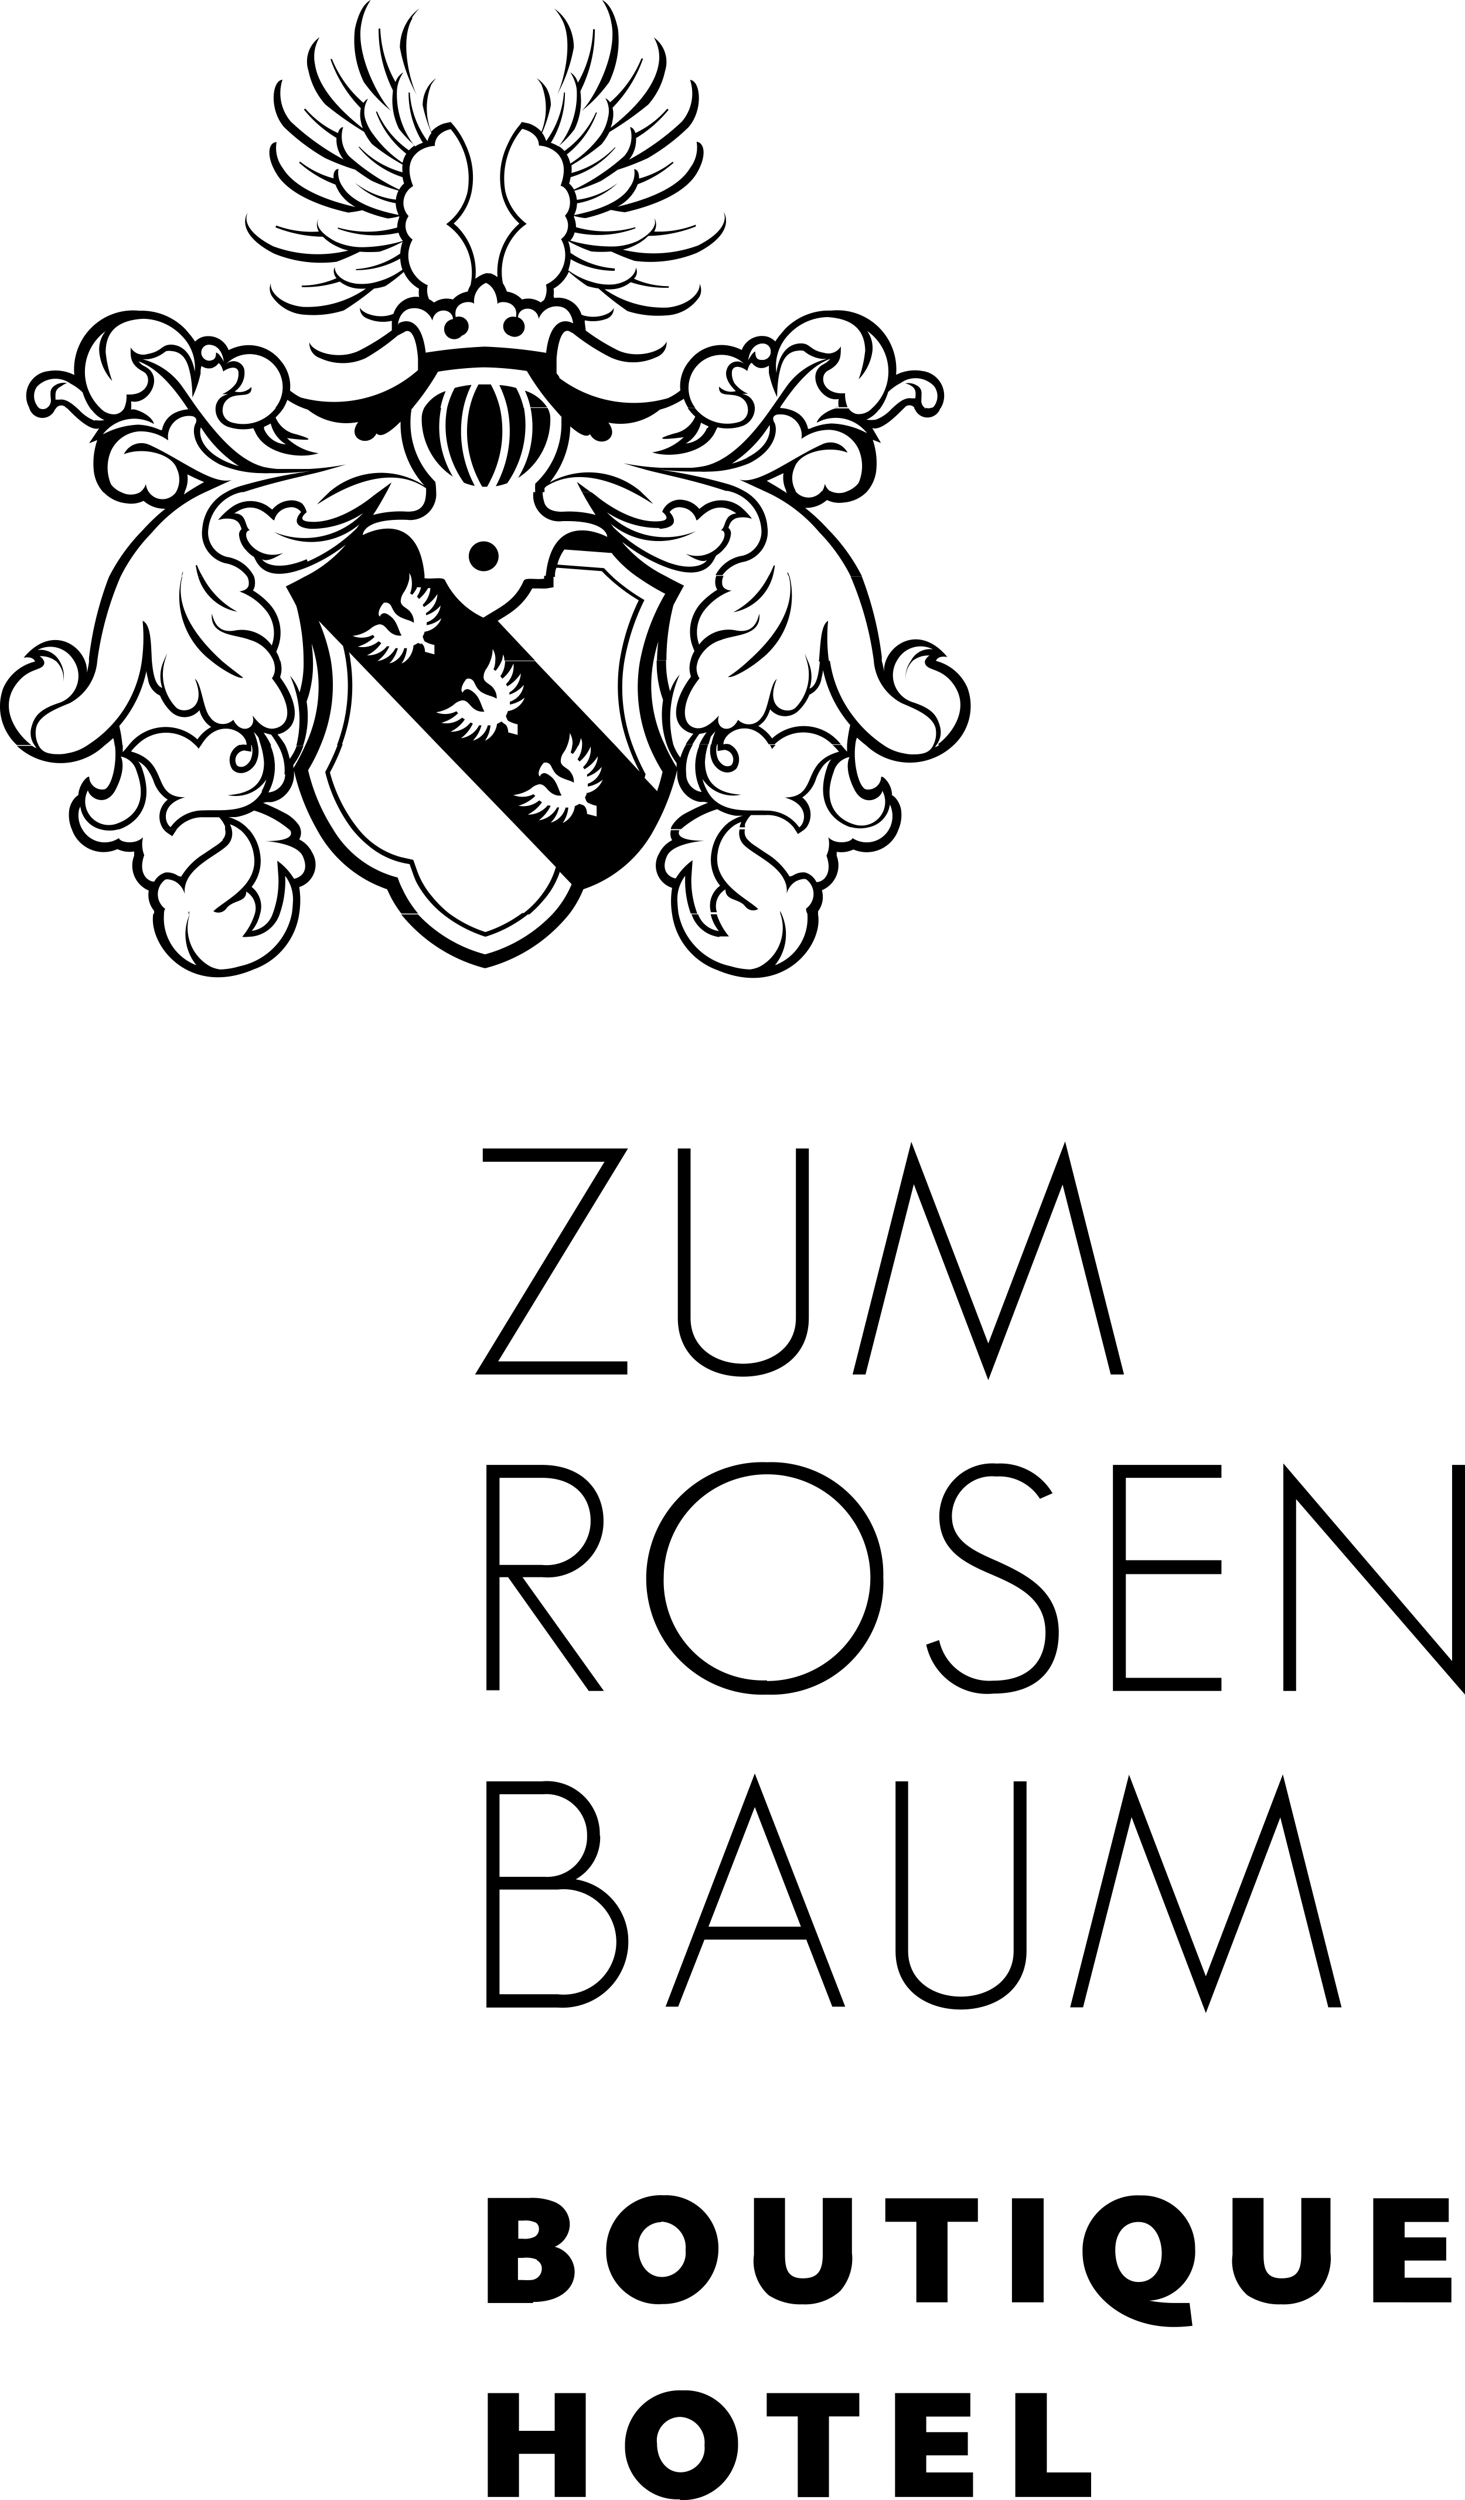 <svg id="Boutiquehotel-Zum-Rosenbaum-Logo" xmlns="http://www.w3.org/2000/svg" viewBox="0 0 432.111 737.203"><path id="Pfad_1" data-name="Pfad 1" d="M49.443,61.021h2.82a19.3,19.3,0,0,1-3.612-6.531H46.87a11.725,11.725,0,0,0,2.424,4.947A7.52,7.52,0,0,1,43.16,54.49H41.23a9.9,9.9,0,0,0,8.213,6.729" transform="translate(162.754 215.098)" fill="currentColor"/><path id="Pfad_2" data-name="Pfad 2" d="M11.517,55.082h0a3.709,3.709,0,0,0,0-.792l-.3.792" transform="translate(44.29 214.308)" fill="currentColor"/><path id="Pfad_3" data-name="Pfad 3" d="M12.283,51.458l1.039-1.583.3-.445H9.76a4.255,4.255,0,0,0,.94.94Z" transform="translate(38.527 195.123)" fill="currentColor"/><path id="Pfad_4" data-name="Pfad 4" d="M34.515,44.4a9.894,9.894,0,0,1-.495,2.226l.643.445A11.726,11.726,0,0,0,36.3,44.4Z" transform="translate(134.293 175.268)" fill="currentColor"/><path id="Pfad_5" data-name="Pfad 5" d="M47.632,44.4H45.9a9.888,9.888,0,0,1,.643,1.237A5.293,5.293,0,0,1,47.632,44.4" transform="translate(181.189 175.268)" fill="currentColor"/><path id="Pfad_6" data-name="Pfad 6" d="M61.458,35.376h0a3.809,3.809,0,0,0-.495-1.286,1.609,1.609,0,0,0,.4,1.286h0c2.424,9.895-5.591,19.246-11.725,24.737h0A45.029,45.029,0,0,1,43.4,65.061c1.781.4,7.025-3.216,7.025-3.216.891-.594,1.781-1.286,2.622-1.979h0a23.8,23.8,0,0,0,8.46-24.737" transform="translate(171.32 134.569)" fill="currentColor"/><path id="Pfad_7" data-name="Pfad 7" d="M51.541,37c-2.226,1.286-2.226,6.976-2.721,12.022h2.968A51.8,51.8,0,0,1,51.541,37" transform="translate(192.715 146.056)" fill="currentColor"/><path id="Pfad_8" data-name="Pfad 8" d="M11.446,34.35h0a23.748,23.748,0,0,0,8.46,24.737h0c.841.693,1.732,1.385,2.622,1.979,0,0,5.244,3.612,7.025,3.216-.594-.594-3.216-2.424-6.234-4.947h0c-6.184-5.64-14.2-14.842-11.775-24.737" transform="translate(42.185 135.596)" fill="currentColor"/><path id="Pfad_9" data-name="Pfad 9" d="M23.387,44.789A24.737,24.737,0,0,1,13.1,34.35H11.81A14.842,14.842,0,0,0,23.387,44.789" transform="translate(46.619 135.596)" fill="currentColor"/><path id="Pfad_10" data-name="Pfad 10" d="M55.94,33.7h-.3a23,23,0,0,1-1.633,3.364A24.737,24.737,0,0,1,43.72,47.5,14.842,14.842,0,0,0,55.3,37.064h0a19.445,19.445,0,0,0,.643-3.216" transform="translate(172.583 133.03)" fill="currentColor"/><path id="Pfad_11" data-name="Pfad 11" d="M11.67,33.818a26.072,26.072,0,0,0,.693,3.216h1.286a20.829,20.829,0,0,1-1.633-3.364Z" transform="translate(46.067 132.911)" fill="currentColor"/><path id="Pfad_12" data-name="Pfad 12" d="M11.315,34.09a4.08,4.08,0,0,1-.495,1.286h0a4.754,4.754,0,0,1,.4-1.286" transform="translate(42.711 134.569)" fill="currentColor"/><path id="Pfad_13" data-name="Pfad 13" d="M32.815,32.29a4.4,4.4,0,1,0,3.937,4.379,4.4,4.4,0,0,0-3.937-4.379" transform="translate(110.315 127.365)" fill="currentColor"/><path id="Pfad_14" data-name="Pfad 14" d="M35.924,31.738H38.5L34.39,28.72s.594,1.286,1.534,3.018" transform="translate(135.753 113.371)" fill="currentColor"/><path id="Pfad_15" data-name="Pfad 15" d="M49.92,28.83a4.948,4.948,0,0,1-.94,2.474H51.8a4.948,4.948,0,0,1-1.88-2.474" transform="translate(193.347 113.806)" fill="currentColor"/><path id="Pfad_16" data-name="Pfad 16" d="M57.943,24.547a.94.94,0,0,1-.4-.247H54.48l.346.495a4.007,4.007,0,0,0,7.52-.495H59.675a2.276,2.276,0,0,1-1.732,0" transform="translate(215.058 95.923)" fill="currentColor"/><path id="Pfad_17" data-name="Pfad 17" d="M27.355,69.483A33.1,33.1,0,0,0,32.3,74.431a23.946,23.946,0,0,0,11.973,5.294l.693,1.979c.445,1.286.989,2.721,1.286,3.315a30.527,30.527,0,0,0,7.471,9.153h0a39.58,39.58,0,0,0,12.913,6.976A38.492,38.492,0,0,0,79.65,94.171H77.473a37.6,37.6,0,0,1-10.835,5.591A37.5,37.5,0,0,1,55.8,94.171a32.407,32.407,0,0,1-4.947-4.947A24.242,24.242,0,0,1,46.3,81.159l-.94-2.672L41.456,77.6a24.341,24.341,0,0,1-12.418-8.361,45.17,45.17,0,0,1-8.262-16.525,58.923,58.923,0,0,0,3.76-8.361H23.15a70.8,70.8,0,0,1-3.76,8.213,45.912,45.912,0,0,0,7.965,16.92" transform="translate(76.541 175.07)" fill="currentColor"/><path id="Pfad_18" data-name="Pfad 18" d="M277.058,212.957h0a6.877,6.877,0,0,1-1.286.693l.445-.693a6.284,6.284,0,0,0,.989-5.591c-.94-3.463-2.672-5.195-7.718-6.926a8.361,8.361,0,0,1-4.947-12.319h0a9.054,9.054,0,0,1,1.633-2.127,7.916,7.916,0,0,1,9-1.237,6.283,6.283,0,0,0-6.481,3.364h0a8.46,8.46,0,0,0-1.534,5.986,7.322,7.322,0,0,1,2.078-5.986h0a7.372,7.372,0,0,1,4.947-1.534,3.117,3.117,0,0,0-1.336,1.534h0a1.435,1.435,0,0,0,0,.792c.693,2.127,4.057,1.336,7.421,4.947,7.025,7.866,0,16.376-3.661,18.9m-16.376,13.655a6.976,6.976,0,0,1-8.51,9.895c-1.732-.495-10.192-3.661-5.789-15.486a5.937,5.937,0,0,1,4.651-4.3s-1.88,2.969,1.385,9.5c2.672,5.294,7.57,3.067,8.262.594m-66.346,0-3.76-3.958.3-1.088a62.387,62.387,0,0,1-3.711-8.163,49.03,49.03,0,0,1-2.622-24.737h0a65.85,65.85,0,0,1,5.986-18.454,56.943,56.943,0,0,1-8.955-6.432q-1.534-1.435-2.968-2.968L164.4,159.772a12.468,12.468,0,0,1,2.078-4.453l14,1.039.247.4a35.919,35.919,0,0,0,7.817,7.025h0a68.275,68.275,0,0,0,7.669,4.6,62.19,62.19,0,0,0-7.52,20.285,45.764,45.764,0,0,0,2.87,24.737h0a55.116,55.116,0,0,0,3.859,7.471,56.9,56.9,0,0,1-1.534,5.492m.742-77.131c7.174-.594,2.87-4.947,2.87-4.947a3.562,3.562,0,0,1,3.711-1.336,4.947,4.947,0,0,1,4.156,3.612c.247,1.336,4.6-7.124,11.824-1.88-3.859.4-2.919,4.106-4.6,4.947,1.583,0,1.534,2.375-.445,4.6a8.757,8.757,0,0,1-9.895,2.325c2.226,1.385,4.947,2.771,6.234,1.88-.594,1.336-4.947,3.612-13.111,0a48.93,48.93,0,0,1-14.4-9.6,6.48,6.48,0,0,0-1.088-1.336,22.115,22.115,0,0,0,25.38,2.424A23.9,23.9,0,0,1,179,144.336a27.656,27.656,0,0,0,15.436,4.651m-21.274,78.022a8.36,8.36,0,0,1-.594,1.385,3.86,3.86,0,0,0,.643,1.484,11.231,11.231,0,0,0,2.771,1.039v3.117l-2.82-.742s0-2.078-1.237-2.622l-1.039-.346-1.336.693a6.333,6.333,0,0,1-3.562,4.947,9.548,9.548,0,0,0,1.633-4.552h-.792a6.283,6.283,0,0,1-4.4,4.453,9.1,9.1,0,0,0,2.474-4.5h-.594a7.223,7.223,0,0,1-5.393,3.81,11.528,11.528,0,0,0,3.513-4.3l-.891-.1a7.421,7.421,0,0,1-5.887,2.721,11.082,11.082,0,0,0,4.205-3.661,4.5,4.5,0,0,1-.792-.544,7.223,7.223,0,0,1-6.135,1.583,11.725,11.725,0,0,0,4.947-2.87l-.495-.544a7.124,7.124,0,0,1-5.986.247,11.181,11.181,0,0,0,5.195-1.88,4.948,4.948,0,0,1,2.523-1.286c1.732,0,2.177,1.781,3.711,2.672a3.958,3.958,0,0,0,2.82.643c-.891-1.484-1.286-3.958-2.919-5.393s-2.325-1.187-2.325-1.187a1.336,1.336,0,0,0-1.138.99c-.94-.643,0-2.87,1.138-4.057a1.781,1.781,0,0,1,2.127.94c1.187,2.375,1.682,3.117,5.343,4.3a4.454,4.454,0,0,1,1.385.643,4.492,4.492,0,0,0-.891-3.018c-.891-1.435-3.018-1.732-2.968-3.463a4.6,4.6,0,0,1,.841-2.424,8.313,8.313,0,0,0,1.039-1.979h0a10.538,10.538,0,0,0,.792-3.76,5.591,5.591,0,0,1,.742,3.76h1.781a8.559,8.559,0,0,0,.742-2.325,4.6,4.6,0,0,1,.346,2.325,7.867,7.867,0,0,1-1.336,3.958l.594.693A11.033,11.033,0,0,0,174.2,213.4a7.174,7.174,0,0,1-2.226,6.085l.4.643a10.637,10.637,0,0,0,3.958-3.859,6.877,6.877,0,0,1-3.166,5.393v.643a9.2,9.2,0,0,0,4.3-2.87,6.085,6.085,0,0,1-4.106,4.947,4.949,4.949,0,0,1,0,.841,9.251,9.251,0,0,0,4.4-2.028,6.432,6.432,0,0,1-4.947,4.007M124.33,183.272l-1.039-.4a9.006,9.006,0,0,1-1.336.742,6.481,6.481,0,0,1-2.771,4.947l-.792.4.3-.4h0a9.549,9.549,0,0,0,1.336-4.156h-.792a6.333,6.333,0,0,1-3.117,4.057h0a5.642,5.642,0,0,1-1.286.445l.445-.445h0a10.587,10.587,0,0,0,2.078-4.057h-.693a7.174,7.174,0,0,1-5.343,3.81,10.736,10.736,0,0,0,3.513-4.354h-.693a7.273,7.273,0,0,1-5.888,2.672,10.687,10.687,0,0,0,4.205-3.612l-.792-.544a7.174,7.174,0,0,1-6.135,1.583,11.725,11.725,0,0,0,4.947-2.87l-.495-.594a7.075,7.075,0,0,1-5.986.3,10.39,10.39,0,0,0,5.541-2.325,5.244,5.244,0,0,1,2.375-1.088c1.732,0,2.177,1.781,3.711,2.672a4.205,4.205,0,0,0,2.82.643c-.891-1.484-1.286-3.958-2.919-5.393s-2.325-1.187-2.325-1.187a1.385,1.385,0,0,0-1.138.989c-.94-.643,0-2.87,1.138-4.057a1.831,1.831,0,0,1,2.177.94c1.138,2.375,1.633,3.117,5.294,4.255a4.948,4.948,0,0,1,1.385.693,4.492,4.492,0,0,0-.891-3.018c-.891-1.435-3.018-1.732-2.968-3.463a4.948,4.948,0,0,1,.989-2.622,10.983,10.983,0,0,0,1.534-3.859h0a9.894,9.894,0,0,0,0-1.732,4.4,4.4,0,0,1,.643,1.682,8.114,8.114,0,0,1-.4,4.354l.643.4a10.933,10.933,0,0,0,1.336-1.979v-.247h1.237a7.867,7.867,0,0,1-1.187,2.721l.594.742a11.429,11.429,0,0,0,2.672-3.216h.693a7.965,7.965,0,0,1-2.276,4.947l.346.643a11.478,11.478,0,0,0,4.007-3.859,7.025,7.025,0,0,1-3.364,5.64v.643a9.4,9.4,0,0,0,4.3-2.87,6.085,6.085,0,0,1-4.106,4.947v.841a9.153,9.153,0,0,0,4.354-2.028,6.283,6.283,0,0,1-4.947,3.958,7.322,7.322,0,0,1-.594,1.435c.247.693.4,1.286.693,1.484a9.9,9.9,0,0,0,2.771.989v2.771l-2.771-.742s0-2.078-1.237-2.573M90.44,158.188c-8.312,3.562-12.517,1.286-13.111,0,1.385.891,4.007-.495,6.234-1.88a8.658,8.658,0,0,1-9.351-2.078c-2.028-2.226-2.078-4.4-.495-4.6-1.682-1.039-.742-4.947-4.6-4.947,7.223-5.244,11.577,3.216,11.824,1.88A4.947,4.947,0,0,1,85.1,142.95a3.562,3.562,0,0,1,3.711,1.336s-4.3,4.354,2.87,4.947a27.657,27.657,0,0,0,15.436-4.651,23.9,23.9,0,0,1-26.271,5.591,21.967,21.967,0,0,0,25.282-2.375,5.839,5.839,0,0,0-.841,1.187,48.337,48.337,0,0,1-14.546,9.895m-6.63,62.734a5.393,5.393,0,0,1-4.947,5.343,15.832,15.832,0,0,0,.742-13.507,4.945,4.945,0,0,1,0-.495h0a19.788,19.788,0,0,0-2.127-3.562c.544,0,1.336.4,2.177.495a27.163,27.163,0,0,1,1.979,3.067h0a14.843,14.843,0,0,1,1.979,8.658m-6.531,4.947c-3.81,6.926-12.567,5.393-17.168,5.69a11.775,11.775,0,0,0-9.895,4.947c-1.979-1.435-2.87-6.926,4.3-8.806-10.291,0-4.4-10.34-15.98-13.507a14.843,14.843,0,0,1,1.88-2.028h0a12.022,12.022,0,0,1,16.97,0h0a5.3,5.3,0,0,1,1.088,1.237,9.9,9.9,0,0,1,.792-1.138h0c4.947-8.361,13.457-4.106,13.358,0a3.563,3.563,0,0,0-1.781,0h3.265v0a6.58,6.58,0,0,1-.4,4.6c-1.534,2.474-3.414,1.979-3.958,1.385a2.87,2.87,0,0,1,2.177-4.354l2.078.346v-1.979H70.551a4.947,4.947,0,0,0-2.028,7.174c1.633,1.88,4.947,1.435,6.828-1.583a8.064,8.064,0,0,0,.693-5.591,17.465,17.465,0,0,0-1.187-3.81,11.528,11.528,0,0,1,1.385,1.633l.643,2.177h0a22.61,22.61,0,0,1,.989,5.195c0,6.679-4.354,9.2-10.687,9.6A10.785,10.785,0,0,0,78.566,223.1a15.831,15.831,0,0,1-1.484,3.661M65.8,240.91a10.932,10.932,0,0,1-2.078,1.732l-3.513,2.375a20.186,20.186,0,0,0-6.778,6.778,2.82,2.82,0,0,1-1.088-.346,5.541,5.541,0,0,0-3.513-.891,5.442,5.442,0,0,0-3.315,2.672h-.445c-2.474-.495-4.106-3.463-2.523-7.768a8.708,8.708,0,0,1-.346-5.294c-2.424,2.375-6.877,1.484-7.124.247a7.57,7.57,0,0,1-10.785-2.573h0a7.965,7.965,0,0,1-1.039-5.541,4.947,4.947,0,0,1,.445-1.187,7.965,7.965,0,0,0,5.986,6.729h0a9.9,9.9,0,0,0,5.244,0h.247C37.7,237,46.407,232.9,41.954,220.032a6.779,6.779,0,0,0-1.187-2.226,7.916,7.916,0,0,1,2.276,1.781,15.436,15.436,0,0,1,2.226,3.958,10.34,10.34,0,0,0,4.205,5.541,6.382,6.382,0,0,0-1.237,8.757H52.1a9.9,9.9,0,0,1,8.163-3.562h4.354A8.362,8.362,0,0,1,66.395,237c0,.346,0,.594,0,.891h0a3.117,3.117,0,0,1-.841,3.067m-39.58-14.5c.742,2.474,5.591,4.947,8.262-.594,3.265-6.531,1.385-9.5,1.385-9.5a5.937,5.937,0,0,1,4.651,4.3c4.4,11.824-4.057,14.842-5.789,15.486a6.976,6.976,0,0,1-8.51-9.895M54.422,138.4h0a8.806,8.806,0,0,0,.841-5.244c1.583.792,3.216,1.583,4.947,2.276q-2.424,1.336-4.947,2.968h0l-.989.693a.919.919,0,0,1,.346-.693m26.667-24.737h0a12.072,12.072,0,0,1-13.012,4.156,3.661,3.661,0,0,1-2.573-4.106,3.958,3.958,0,0,1,1.138-2.424c2.771-2.82,7.57,0,7.322-3.909a4.947,4.947,0,0,1-4.947,1.336,6.58,6.58,0,0,0,2.82-6.58,3.265,3.265,0,0,0-5.541-1.286,9.728,9.728,0,0,1,14.793,12.616m2.82,10.835a7.372,7.372,0,0,1-6.234-4.552,2.771,2.771,0,0,0,0-.594c.544-.247,1.484-.693,1.979-.989A9.9,9.9,0,0,0,84.3,124.3M63.723,97.186c0,1.93-.643,2.226-1.831,2.474a2.424,2.424,0,0,1-2.523-2.474,2.276,2.276,0,0,1,2.622-2.226C65.653,95.306,66,99.907,66,99.907s-1.187-2.325-2.078-2.573m-6.382,6.283s-.594-8.361-6.976-8.708c-3.117,0-2.622,1.979-7.075,2.771a4.255,4.255,0,0,1-4.947-1.93c0,2.474-.4,4.947,3.711,7.124,2.721,1.385,1.781,7.223-4.947,6.729a8.609,8.609,0,0,1-.693,4.106h0a3.612,3.612,0,0,1-2.523,1.732,5.343,5.343,0,0,1-4.354-1.682h0a14.842,14.842,0,0,1,1.385-22.808,8.609,8.609,0,0,0-1.831,6.234,14.842,14.842,0,0,0,3.81,8.46,36.562,36.562,0,0,1-1.93-8.46c0-6.926,4.5-9.549,11.082-9.895a15.98,15.98,0,0,1,11.28,4.947,13.259,13.259,0,0,1,3.81,11.528m-1.435,9.895h0v.3a10.884,10.884,0,0,0-4.552,1.187,6.976,6.976,0,0,0-3.562,4.947H47.3a17.811,17.811,0,0,0-6.481-1.583,24.193,24.193,0,0,0-10.489,2.87,11.627,11.627,0,0,1,15.09-3.067c-.544-2.127-3.612-3.76-5.591-4.255a2.918,2.918,0,0,0-1.187,0,8.411,8.411,0,0,0,0-2.424c5.195,1.187,9.895-7.174,4.255-10.192a5.343,5.343,0,0,1-2.028-1.583c6.778,2.325,12.22,10.439,14.842,14.4M28,117.372a12.27,12.27,0,0,1-4.6-3.117h0c-1.88-1.732-3.81-3.463-5.887-3.117H16.376c0-1.831-.3-2.968,1.781-4.007a4.948,4.948,0,0,1,1.633-.891,4.947,4.947,0,0,0-3.067.4c-2.177,1.138-1.88,2.325-1.732,4.4a2.622,2.622,0,0,1-1.088,2.474h0a.94.94,0,0,1-.4.247,2.276,2.276,0,0,1-1.732,0h0a2.325,2.325,0,0,1-.891-.94,4.947,4.947,0,0,1,0-5.492,7.57,7.57,0,0,1,9.895-.94,15.535,15.535,0,0,1,3.612,2.622,16.525,16.525,0,0,0,2.424,4.947h0l.445.445a9.2,9.2,0,0,0,3.562,2.771,8.9,8.9,0,0,1-2.82,0M59.271,119.3A36.859,36.859,0,0,0,70.452,130.73a22.461,22.461,0,0,1-4.7-1.781c-7.669-3.908-6.877-8.955-6.481-9.648M117.4,89.171c0-1.484.989-4.6,4.007-4.947a5.64,5.64,0,0,1,6.135,3.612c.594-3.958,5.838-3.859,6.085-.445a2.968,2.968,0,1,0,2.622,4.849,2.871,2.871,0,1,0-1.831-5.442c-.891-4.947,4.947-4.947,5.442-3.859a5.986,5.986,0,0,1,3.463-6.234s3.166,1.039,3.414,6.234c.445-1.088,6.382-1.039,5.442,3.859a2.871,2.871,0,0,0-1.831,5.442,2.968,2.968,0,1,0,2.424-5.393c.247-3.414,5.541-3.513,6.135.445a5.591,5.591,0,0,1,6.135-3.612c2.968.4,3.81,3.513,4.007,4.947-2.82-1.484-6.877-.792-7.965,8.708A143.78,143.78,0,0,0,142.982,95.5a152.931,152.931,0,0,0-17.415,1.781c-1.088-9.45-5.195-10.142-7.965-8.658m4.057-24.737a4.947,4.947,0,0,1-1.138-6.877,5.739,5.739,0,0,1,1.336-8.856c-3.81-9.351,3.612-11.824,6.382-11.824,0-4.205,4.7-4.947,4.7-4.947a22.659,22.659,0,0,1,4.947,18.553,16.574,16.574,0,0,1-6.283,9.45A17.316,17.316,0,0,1,138.776,77.4a9.4,9.4,0,0,0-.841,1.88,7.421,7.421,0,0,0-4.354,2.325,6.481,6.481,0,0,0-5.541.891,11.031,11.031,0,0,0-1.484-.99,6.382,6.382,0,0,1-.4-4.106,9.549,9.549,0,0,1-4.5-13.408m31.07-2.474a15.289,15.289,0,0,1,2.622-2.226,16.821,16.821,0,0,1-6.283-9.45,22.659,22.659,0,0,1,4.947-18.553s4.947.94,4.947,4.947c2.721,0,9.895,2.474,6.382,11.824,2.523.594,4.106,5.887,1.286,8.856a4.947,4.947,0,0,1-1.138,6.877A9.549,9.549,0,0,1,161.04,77.2a6.53,6.53,0,0,1-.594,4.6,6.582,6.582,0,0,0-.94.693,6.481,6.481,0,0,0-5.541-.891,7.273,7.273,0,0,0-4.453-2.325,11.528,11.528,0,0,0-1.187-2.474,17.366,17.366,0,0,1,4.6-15.486m71.788,33.3a2.276,2.276,0,0,1,2.622,2.226,2.424,2.424,0,0,1-2.721,2.573c-1.187,0-1.831-.544-1.831-2.474-.891.247-2.078,2.573-2.078,2.573s.346-4.552,4.007-4.947m-4.156,33.643a22.461,22.461,0,0,1-4.7,1.781,36.859,36.859,0,0,0,11.181-11.429v.247c0,.445,1.039,5.492-6.63,9.4M208.536,119.5a7.372,7.372,0,0,1-6.234,4.552,9.549,9.549,0,0,0,4.453-6.135c.495.3,1.435.742,1.979.99s0,.4,0,.594m76.636,76.636a13.9,13.9,0,0,0-9.3-7.965h0c.643-1.781,3.364-1.138,3.364-1.138-7.52-9.1-16.03-4.7-18.157,1.138a7.718,7.718,0,0,0-.495,3.315,22.177,22.177,0,0,0-.693-3.315h0v-1.187a100.583,100.583,0,0,0-5.887-23.7h-3.315a94,94,0,0,1,6.828,24.737h0a15.485,15.485,0,0,0,8.361,12.666c4.106,1.732,9,3.76,9.895,7.372a7.817,7.817,0,0,1-.693,4.947,4.206,4.206,0,0,1-2.771,2.375,9.9,9.9,0,0,1-2.771.346,11.482,11.482,0,0,1-3.166-.3,14.842,14.842,0,0,1-5.937-2.424h0a36.81,36.81,0,0,1-9.2-8.807,34.633,34.633,0,0,1-6.63-16.03h-2.968c-.346,3.909-.94,7.421-3.067,8.163a10.835,10.835,0,0,0-.495-8.163,18.947,18.947,0,0,0-.99-2.177,18.451,18.451,0,0,1,.693,2.177,14.1,14.1,0,0,1-3.315,13.8c-2.177,2.078-9.3.594-5.541-8.46-2.028,1.484-2.375,9-4.5,11.33a4.453,4.453,0,0,1-6.926.693c-2.177,4.552-6.976,2.672-5.64-1.237-.742.693-4.156,4.947-7.718,3.414s-3.117-8.114,1.979-14.4a5.541,5.541,0,0,1-.841-3.513,16.719,16.719,0,0,1,.4-1.682,10.736,10.736,0,0,1,6.877-6.135c4.106-1.682,11.824-1.088,11.231-7.718-.544,1.732-1.385,5.887-6.778,4.947a10.786,10.786,0,0,0-10.983,4.156,10.637,10.637,0,0,1,2.276-10.983,17.762,17.762,0,0,1,7.322-4.947s-2.771,0-2.82-2.177a4.008,4.008,0,0,1,.445-2.177h-2.177a5.294,5.294,0,0,0-.3,2.226,4.205,4.205,0,0,0,.594,1.88A24.1,24.1,0,0,0,207,170.854a12.616,12.616,0,0,0-2.721,13.012l.544,1.435a8.855,8.855,0,0,0-1.088,2.622,6.58,6.58,0,0,0-.3,1.484,6.778,6.778,0,0,0,.3,3.117v.4c-4.354,5.739-6.778,13.556-.544,16.327a6.827,6.827,0,0,0,1.336.4,22.012,22.012,0,0,0-2.276,3.117h2.028a27.159,27.159,0,0,1,1.979-3.067,10.187,10.187,0,0,0,2.177-.495,19.789,19.789,0,0,0-2.127,3.562h2.672l.643-2.177a11.53,11.53,0,0,1,1.385-1.633,17.466,17.466,0,0,0-1.187,3.81h1.831v1.979l2.028-.346a2.869,2.869,0,0,1,2.177,4.354c-.544.594-2.424,1.088-3.958-1.385a6.63,6.63,0,0,1-.4-4.6h-1.831a8.065,8.065,0,0,0,.693,5.591c1.88,3.018,4.947,3.463,6.827,1.583a4.947,4.947,0,0,0-2.028-7.174h0a3.563,3.563,0,0,0-1.781,0c0-3.958,8.46-8.213,13.358,0h1.732a12.022,12.022,0,0,1,16.97,0h2.573a13.8,13.8,0,0,0-20.285-1.732,11.725,11.725,0,0,0-4.057-3.661,9.548,9.548,0,0,0,1.732-1.484,9.9,9.9,0,0,0,1.732-3.463,5.739,5.739,0,0,0,8.163.643,14.051,14.051,0,0,0,3.463-4.947,6.283,6.283,0,0,0,3.562-4.947,14.843,14.843,0,0,0,.445-2.325,36.116,36.116,0,0,0,6.531,14.4c.495.643.99,1.286,1.484,1.831a38.938,38.938,0,0,0-.94,5.838v2.028l-1.039-1.187-.693-.841h-2.573a19.147,19.147,0,0,1,1.929,2.028c-11.627,3.166-5.739,13.358-16.03,13.507,7.174,1.88,6.283,7.372,4.3,8.806a11.775,11.775,0,0,0-9.895-4.947c-4.6-.3-13.358,1.237-17.168-5.69a15.832,15.832,0,0,1-1.484-3.661,10.785,10.785,0,0,0,11.379,4.651c-6.333-.4-10.538-2.919-10.637-9.6a19.79,19.79,0,0,1,.94-5.195H206.21q.012.247,0,.495a15.98,15.98,0,0,0,.742,13.507,5.294,5.294,0,0,1-4.552-5.343,14.15,14.15,0,0,1,1.979-8.658h-2.028a19.349,19.349,0,0,0-1.682,3.859,14.546,14.546,0,0,1-2.078-3.859,31.713,31.713,0,0,1,1.88-20.631,14.3,14.3,0,0,0-2.82,4.947,30.872,30.872,0,0,1-1.187-9.153h-2.771a32.9,32.9,0,0,0,1.286,9.895l.594,1.831a27.508,27.508,0,0,0,1.039,12.962,20.581,20.581,0,0,0,2.969,5.64,10.444,10.444,0,0,0,0,1.237,57.792,57.792,0,0,1-3.612-6.877,40.075,40.075,0,0,1-3.166-24.737,47.733,47.733,0,0,1,1.385-5.541,51.257,51.257,0,0,0-.4,5.541h2.771a65.752,65.752,0,0,1,2.078-16.228c.989-1.88,2.028-3.81,3.117-5.739-1.732-.841-3.661-1.831-5.64-2.919h0a39.581,39.581,0,0,1-12.22-9.45l-.346-.495a49.475,49.475,0,0,0,11.28,6.778c8.411,3.562,13.21,2.573,15.486-1.088.346-.544.891-1.682.891-1.682a9,9,0,0,0,2.325-1.979,7.47,7.47,0,0,0,2.028-4.156,2.078,2.078,0,0,0-.693-2.028,5.688,5.688,0,0,1,.742-1.732,3.414,3.414,0,0,1,1.732-1.187,8.015,8.015,0,0,1,4.453.247,20.235,20.235,0,0,0-3.513-3.661,9.4,9.4,0,0,0-10.489-.4l-1.534,1.138a7.322,7.322,0,0,0-4.6-2.622,5.64,5.64,0,0,0-4.156.792,5.492,5.492,0,0,0-2.177,2.672s3.265,2.424-.693,2.771c-9.054.891-18.8-7.471-18.9-7.57L174.4,138.4h-2.721a74.7,74.7,0,0,0,4.007,6.729,30.477,30.477,0,0,0-9.895-.94c-3.661,0-4.947-1.435-5.294-2.919a9.9,9.9,0,0,1-.445-2.87h-2.721a7.619,7.619,0,0,0,8.559,8.559c13.457-.3,13.21,4.651,13.21,4.651s-16.228-8.955-18.157,11.775h2.771a5.852,5.852,0,0,1,.4-2.672h.445l12.962.99c.495.544,1.039,1.088,1.682,1.682a52.936,52.936,0,0,0,9.2,6.926,62.782,62.782,0,0,0-5.64,17.959h0a51.058,51.058,0,0,0,2.523,24.737h0a57.1,57.1,0,0,0,3.414,7.866l-7.322-7.916-23.55-24.737h-8.856a7.768,7.768,0,0,1-1.385,4.453l.594.742a10.835,10.835,0,0,0,3.265-4.5A7.223,7.223,0,0,1,149.265,195l.346.693a11.973,11.973,0,0,0,4.007-3.859,7.025,7.025,0,0,1-3.364,5.64v.643a9.549,9.549,0,0,0,4.255-2.87,6.085,6.085,0,0,1-4.106,4.948v.841a9.9,9.9,0,0,0,4.354-2.028,6.234,6.234,0,0,1-4.947,3.958,7.322,7.322,0,0,1-.594,1.435c.247.693.4,1.237.693,1.435a8.956,8.956,0,0,0,2.771,1.039v3.117l-2.771-.742s0-2.078-1.237-2.573l-.742-.643-1.336.742a6.333,6.333,0,0,1-3.562,4.947,9.2,9.2,0,0,0,1.633-4.552h-.792a6.234,6.234,0,0,1-4.4,4.5,9.9,9.9,0,0,0,2.523-4.5H141.3a7.075,7.075,0,0,1-5.343,3.81,11.082,11.082,0,0,0,3.513-4.354l-.693-.3a7.124,7.124,0,0,1-5.888,2.721,10.686,10.686,0,0,0,4.205-3.612l-.792-.544a7.174,7.174,0,0,1-6.135,1.534,11.231,11.231,0,0,0,4.947-2.82l-.495-.594a7.075,7.075,0,0,1-5.986.3,11.182,11.182,0,0,0,5.195-2.226,4.948,4.948,0,0,1,2.523-1.286c1.732,0,2.177,1.732,3.711,2.672a4.205,4.205,0,0,0,2.82.643c-.891-1.484-1.286-3.958-2.919-5.442s-2.325-1.138-2.325-1.138a1.385,1.385,0,0,0-1.138.989c-.94-.643,0-2.87,1.138-4.057a1.831,1.831,0,0,1,2.177.94c1.138,2.375,1.633,3.117,5.294,4.255a7.222,7.222,0,0,1,1.385.643,4.439,4.439,0,0,0-.891-2.969c-.891-1.435-3.018-1.732-2.968-3.463a4.453,4.453,0,0,1,.841-2.424,9.894,9.894,0,0,0,1.237-2.523,9.35,9.35,0,0,0,.594-3.265,5.344,5.344,0,0,1,.792,3.265,7.223,7.223,0,0,1-.544,2.771l.643.4a12.121,12.121,0,0,0,1.88-3.166,16.084,16.084,0,0,0,.346-1.682,4.651,4.651,0,0,1,.346,1.831h9.054l-11.033-11.725c1.435-.891,2.919-1.732,4.3-2.771a19.79,19.79,0,0,0,5.887-6.778h1.88a19.45,19.45,0,0,0,2.375,0l2.028-.346v-3.364H160.5a4.5,4.5,0,0,0,0,.841c-2.622.346-5.591-.495-6.085.693-2.672,6.234-7.669,8.015-11.824,10.785a23.748,23.748,0,0,1-11.28-10.934c-.544-1.237-3.513-.346-6.085-.693a3.76,3.76,0,0,1,0-.742c-1.88-20.977-18.207-11.973-18.207-11.973s-.247-4.947,13.012-4.5a7.669,7.669,0,0,0,8.609-8.361,17.861,17.861,0,0,0-.247-2.87,24.144,24.144,0,0,1-7.322-17.514,24.392,24.392,0,0,1,.3-3.859,5.688,5.688,0,0,0,.693-.841h0a74.459,74.459,0,0,0,7.124-10.241,101.126,101.126,0,0,1,13.358-1.286,91.434,91.434,0,0,1,12.863,1.088,70.8,70.8,0,0,0,7.866,10.884c.792.891,1.534,1.781,2.325,2.622v1.831a24.045,24.045,0,0,1-7.718,17.86,14.843,14.843,0,0,0,0,2.523h2.721v-1.187l.544-.544c8.559-5.393,18.949-1.633,25.43,1.732h0c3.117,1.583,5.343,3.117,6.036,3.463-.841-.989-2.672-2.721-3.463-3.463h0a1.782,1.782,0,0,0-.346-.346,23.748,23.748,0,0,0-26.667-2.523A27.013,27.013,0,0,0,168.214,119c2.573,2.325,4.947,3.513,5.789,2.276,2.375,4.453,9.2,1.633,5.442-3.364a18.207,18.207,0,0,0,15.139-3.81l1.781-.544a26.964,26.964,0,0,0,5.343-2.672,13.307,13.307,0,0,0,1.286,2.672h2.078a9.736,9.736,0,0,1,14.793-12.616,3.216,3.216,0,0,0-5.492,1.286c-.742,1.93.495,4.354,2.672,6.382a4.947,4.947,0,0,1-4.947-1.336c-.247,3.908,4.552,1.088,7.322,3.908a3.958,3.958,0,0,1,1.138,2.424h0a3.612,3.612,0,0,1-2.573,4.106,12.121,12.121,0,0,1-13.012-4.106h-2.127a13.357,13.357,0,0,0,2.226,2.523,8.46,8.46,0,0,1-6.085,4.947c-9.6,2.82,2.672,1.138,2.672,1.138a16.673,16.673,0,0,1-9.3,4.453c5.492,1.831,15.832.3,18.7-6.283l.544-1.088a13.754,13.754,0,0,0,6.926-.247,5.591,5.591,0,0,0,4.106-5.492h0a4.354,4.354,0,0,0-1.88-3.414,7.075,7.075,0,0,0-1.88-.742h1.781a10.143,10.143,0,0,1-3.958-3.018,5.739,5.739,0,0,1-.792-3.661c.544-2.226,3.463-1.039,4.5,0,0,0,.445-2.028,1.336-2.474a3.809,3.809,0,0,0,2.028,1.484,3.76,3.76,0,0,0,3.018-.643v2.177a30.721,30.721,0,0,0,2.424,7.124,42.25,42.25,0,0,1,.495-6.184c.594-2.968,1.385-7.273,5.887-7.52a2.375,2.375,0,0,1,.99,0h.346l.495.346a9.9,9.9,0,0,0,4.947,2.078h1.534a20.779,20.779,0,0,0-12.121,8.46c-1.237,1.732-2.573,3.76-4.106,5.887h2.375c2.672-3.909,8.163-12.022,14.842-14.348h0a6.283,6.283,0,0,1-2.127,1.633c-5.294,3.018-.346,11.28,4.6,10.192a8.41,8.41,0,0,0,0,2.424,2.919,2.919,0,0,0-1.187,0H250a9.9,9.9,0,0,1-.742-4.106c-6.827.495-7.817-5.343-4.947-6.729,4.106-2.177,3.612-4.651,3.711-7.124a4.255,4.255,0,0,1-4.947,1.93c-4.453-.792-3.958-2.919-7.124-2.771-6.333.346-6.926,8.708-6.926,8.708a13.407,13.407,0,0,1,3.81-11.528,15.98,15.98,0,0,1,11.28-4.947c6.58.445,10.934,3.067,11.082,9.895a36.563,36.563,0,0,1-1.93,8.46,14.842,14.842,0,0,0,4.007-7.965,8.609,8.609,0,0,0-1.484-6.283,14.546,14.546,0,0,1,1.385,22.808h0a5.343,5.343,0,0,1-4.354,1.682,3.711,3.711,0,0,1-2.523-1.682h-3.81c-1.979.495-4.947,2.127-5.591,4.255a11.627,11.627,0,0,1,14.842,3.067,24.044,24.044,0,0,0-10.489-2.87,17.811,17.811,0,0,0-6.481,1.583h-.445a7.025,7.025,0,0,0-3.612-4.947,10.884,10.884,0,0,0-4.552-1.187v-.3h-2.375c-4.947,7.174-11.775,15.436-19.79,17.366a32.552,32.552,0,0,1-3.859.544h-9.3a78.316,78.316,0,0,1-10.983-1.336s6.531,1.979,9.45,2.622c7.669,1.831,12.814,2.919,20.829,5.541h.495a12.418,12.418,0,0,1,9.895,10.884,7.372,7.372,0,0,1-5.442,8.213,10.785,10.785,0,0,0-8.015,5.739h2.028a10.192,10.192,0,0,1,6.481-3.958,9.153,9.153,0,0,0,6.778-10.241,13.16,13.16,0,0,0-6.926-10.637,21.918,21.918,0,0,0-4.453-1.93,147.339,147.339,0,0,0-20.878-4.4,98.949,98.949,0,0,0,12.369.643,18.66,18.66,0,0,0,2.325,0A32.307,32.307,0,0,0,221,129.889c8.361-4.205,8.361-10.34,7.421-11.973s0-2.474,1.583-2.424a6.184,6.184,0,0,1,6.382,7.223,13.853,13.853,0,0,1,8.51-2.672,9.9,9.9,0,0,1,8.361,5.739,12.566,12.566,0,0,1,0,9.895,7.471,7.471,0,0,1-3.166,2.375,5.739,5.739,0,0,1-5.244,0h-2.424a4.947,4.947,0,0,1-7.866,0h-2.771a4.945,4.945,0,0,0,.4.693l-1.088-.693h0c-1.682-1.088-3.364-2.078-4.947-2.968,1.633-.693,3.265-1.484,4.947-2.276a8.806,8.806,0,0,0,.841,5.244h2.771a7.471,7.471,0,0,1-.346-6.926c1.583-4.7,10.241-6.531,15.634-4.354a5.69,5.69,0,0,0-7.57-2.424c-9.1,4.057-18.751,12.022-24.391,10.34L226.1,138.4h0a44.874,44.874,0,0,1,15.585,11.874,51.849,51.849,0,0,1,9.252,12.962h3.315a54.719,54.719,0,0,0-9.895-13.754,55.465,55.465,0,0,0-6.877-6.432,9.2,9.2,0,0,0,6.432-2.325,8.312,8.312,0,0,0,4.947.742,10.588,10.588,0,0,0,6.729-3.067h0a11.379,11.379,0,0,0,2.82-5.986,21.176,21.176,0,0,0-.99-9.45l2.424.94-2.573-4.4c2.87.989,7.817-4.354,9.45-5.937h0l.4-.4a1.88,1.88,0,0,1,2.672.445h3.067a2.573,2.573,0,0,1-1.088-2.474c0-2.078.495-3.265-1.732-4.4a4.947,4.947,0,0,0-3.067-.4,5.987,5.987,0,0,1,1.237.4c2.078,1.039,1.93,2.177,1.781,4.007h-1.138c-2.078-.346-4.007,1.385-5.887,3.117h0a11.874,11.874,0,0,1-4.6,3.166,8.906,8.906,0,0,1-2.82,0,9.2,9.2,0,0,0,3.562-2.771l.445-.445h0a16.524,16.524,0,0,0,2.424-4.947,15.735,15.735,0,0,1,3.661-2.622,7.52,7.52,0,0,1,9.895.94,4.947,4.947,0,0,1,.247,5.492,2.325,2.325,0,0,1-.891.94h2.672c0-.346.3-.643.445-1.039a7.322,7.322,0,0,0-5.986-9.895,12.319,12.319,0,0,0-7.718,1.138,17.415,17.415,0,0,0-19.147-18.949,18.108,18.108,0,0,0-13.606,5.442L230.453,91.6a21.227,21.227,0,0,0-1.781,2.375,5.541,5.541,0,0,0-2.226-1.385,6.382,6.382,0,0,0-7.669,3.909,13.06,13.06,0,0,0-3.562-1.237,11.923,11.923,0,0,0-11.824,4.4,11.528,11.528,0,0,0-2.721,8.757,17.415,17.415,0,0,1-3.661,2.276A36.562,36.562,0,0,1,165,104.756c0-.495-.544-.94-.841-1.435V98.967c.445-5.244,1.534-7.174,2.325-7.817a1.385,1.385,0,0,1,1.732,0l.792.4a63.13,63.13,0,0,0,10.983,7.075,16.03,16.03,0,0,0,13.556,0,4.552,4.552,0,0,0,3.067-4.651c-1.088,3.067-9.1,5.393-14.842,2.375a61.2,61.2,0,0,1-9-5.591l-.3-2.474v-.544a11.528,11.528,0,0,0,6.432-.445,3.216,3.216,0,0,0,2.127-3.216c-.742,1.979-5.541,3.513-9.5,2.028a7.075,7.075,0,0,0-5.789-4.947,6.778,6.778,0,0,0-2.226,0l-.247-.544a6.927,6.927,0,0,0,0-2.226,10.538,10.538,0,0,0,4.5-4.947,51.9,51.9,0,0,0,5.393,4.156,18.456,18.456,0,0,0,3.364.742,88.61,88.61,0,0,0,8.559,6.679A29.685,29.685,0,0,0,196.464,86.3a12.369,12.369,0,0,0,9.895-5.591,4.156,4.156,0,0,0,0-3.711c.247,2.573-3.067,6.283-9.4,6.976a30.575,30.575,0,0,1-18.652-5.393,17.909,17.909,0,0,0,2.325,0,9.9,9.9,0,0,0,5.393-2.078,33.05,33.05,0,0,0,11.231,1.633v-.445a25.529,25.529,0,0,1-10.192-2.177c0-.247.346-.495.495-.792a2.869,2.869,0,0,0,0-2.523c0,1.781-2.078,4.3-6.481,4.947a16.475,16.475,0,0,1-6.382-.693,21.967,21.967,0,0,1-7.075-3.463,13.309,13.309,0,0,0,.693-3.265,25.974,25.974,0,0,0,13.012,3.414v-.693a26.123,26.123,0,0,1-13.061-4.6,11.28,11.28,0,0,0-.693-3.463,42.3,42.3,0,0,0,6.877,3.067,38.3,38.3,0,0,0,5.838,0,64.962,64.962,0,0,0,6.926,2.771,36.413,36.413,0,0,0,18.355-2.375c6.729-3.414,9.2-7.223,8.46-10.588a3.414,3.414,0,0,0-.643-1.484c1.138,2.276,0,6.085-7.471,9.895A38.145,38.145,0,0,1,183.7,66.908a13.506,13.506,0,0,0,3.364-1.187,14.447,14.447,0,0,0,4.156-2.87,39.828,39.828,0,0,0,14-2.771v-.544a30.18,30.18,0,0,1-12.27,2.028,3.958,3.958,0,0,0,.495-2.82,2.523,2.523,0,0,0-.495-1.138c.792,1.583,0,4.156-4.947,6.778a18.9,18.9,0,0,1-8.312,1.583,43.735,43.735,0,0,1-11.478-1.732,5.789,5.789,0,0,0,1.286-2.424,31.664,31.664,0,0,0,17.91-1.187v-.346a31.812,31.812,0,0,1-17.514,0,7.52,7.52,0,0,0-.594-2.968v-.346a18.5,18.5,0,0,0,3.364.643,42.35,42.35,0,0,0,7.52-2.424,40.325,40.325,0,0,0,4.156.693c6.778-1.534,17.217-4.947,21.126-11.429,3.166-5.294,2.276-9.153,0-9.351a9.9,9.9,0,0,1-1.88,7.669c-3.958,6.679-14.842,9.895-21.472,11.478a12.616,12.616,0,0,0,4.947-4.5,10.437,10.437,0,0,0,1.039-2.127A33.692,33.692,0,0,0,198.69,41.28l-.3-.3A26.964,26.964,0,0,1,188.5,45.93c0-1.633-.445-2.672-1.435-2.771a6.976,6.976,0,0,1-1.286,5.294c-3.067,5.195-12.171,7.421-16.475,8.262a7.817,7.817,0,0,0,.891-3.463,22.907,22.907,0,0,0,11.973-5.986,24.737,24.737,0,0,1-12.022,4.947,7.916,7.916,0,0,0-.742-2.672,52.938,52.938,0,0,0,7.817-2.87c1.781-1.088,3.513-2.276,4.947-3.315a73.272,73.272,0,0,0,8.856-3.414,60.557,60.557,0,0,0,11.973-9.054c4.453-4.947,3.76-13.754.544-14.051a12.764,12.764,0,0,1-2.474,12.369A73.223,73.223,0,0,1,185.53,40.389a9.351,9.351,0,0,0,2.078-6.382,36.661,36.661,0,0,0,9.6-8.361l-.4-.3a28.151,28.151,0,0,1-9.4,7.174c-.3-.989-.841-1.682-1.583-1.732a8.9,8.9,0,0,1-1.682,8.51A62.684,62.684,0,0,1,169.3,49.2a5.689,5.689,0,0,0-1.435-1.781,14.842,14.842,0,0,0,.445-1.88,27.211,27.211,0,0,0,13.259-8.757h-.247A27.607,27.607,0,0,1,168.56,44.3a11.183,11.183,0,0,0,0-2.276,66.542,66.542,0,0,0,8.856-6.184,18.7,18.7,0,0,0,2.325-3.612,97.021,97.021,0,0,0,11.478-8.114,21.818,21.818,0,0,0,4.947-9.895,8.856,8.856,0,0,0-3.315-9.895,11.429,11.429,0,0,1,1.385,8.015c-1.286,7.471-8.806,14.5-14.15,18.652a8.361,8.361,0,0,0,.594-2.177,8.46,8.46,0,0,0,0-3.76,39.184,39.184,0,0,0,9-14.5h-.495a34.039,34.039,0,0,1-9.252,12.913,3.611,3.611,0,0,0-1.385-1.237,7.471,7.471,0,0,1,.792,5.69,13.754,13.754,0,0,1-2.523,5.739,32.654,32.654,0,0,1-8.609,7.866,7.916,7.916,0,0,0-1.039-2.672,27.31,27.31,0,0,0,8.905-12.418h-.3a27.953,27.953,0,0,1-9.3,11.379,7.619,7.619,0,0,0-1.682-1.435,31.367,31.367,0,0,0,4.651-4.947,19.2,19.2,0,0,0,1.781-10.785V20.1A39.58,39.58,0,0,0,175.437,1.9h-.495a34.286,34.286,0,0,1-4.5,15.782,5.244,5.244,0,0,0-2.226-3.067,12.319,12.319,0,0,1,1.88,4.947,24.737,24.737,0,0,1-5.343,16.92,9.548,9.548,0,0,0-2.276-1.088,27.854,27.854,0,0,0,4.156-14.842h-.3A27.8,27.8,0,0,1,161.089,34.9a7.372,7.372,0,0,0-1.187-2.424,41.855,41.855,0,0,0,2.573-8.163,10.588,10.588,0,0,0-1.237-4.947,9.9,9.9,0,0,0-2.919-3.018,12.367,12.367,0,0,1,1.385,1.88,19.246,19.246,0,0,1,0,13.9,10.835,10.835,0,0,0-1.682-1.435,9.351,9.351,0,0,0-2.028-.989l-2.078-.445-.544.792a23.8,23.8,0,0,0-3.661,5.838,22.462,22.462,0,0,0-1.732,14.348,17.168,17.168,0,0,0,5.195,8.955l-1.039.989a19.048,19.048,0,0,0-5.393,14.842,8.017,8.017,0,0,0-.94-.643l-.94-.445-1.385-.1-.99.3-.891.445a8.608,8.608,0,0,0-1.385.94,19.048,19.048,0,0,0-5.294-15.337l-1.088-.989a17.168,17.168,0,0,0,5.195-8.955,22.462,22.462,0,0,0-1.732-14.348,23.8,23.8,0,0,0-3.661-5.838l-.693-.792-2.028.445a9.351,9.351,0,0,0-2.028.989,7.619,7.619,0,0,0-1.682,1.435,19,19,0,0,1,0-13.9,16.918,16.918,0,0,1,1.435-1.88,9.2,9.2,0,0,0-2.672,3.018,9.9,9.9,0,0,0-1.286,4.947,45.466,45.466,0,0,0,2.573,8.163,6.482,6.482,0,0,0-1.138,2.424,26.964,26.964,0,0,1-5.244-14.348h-.346a27.508,27.508,0,0,0,4.205,14.842,9,9,0,0,0-2.325,1.088,24.737,24.737,0,0,1-5.294-16.92,10.934,10.934,0,0,1,1.88-4.947,5.294,5.294,0,0,0-2.325,2.87,34.286,34.286,0,0,1-4.5-15.782h-.495a40.42,40.42,0,0,0,4.205,18.207v.544a19.2,19.2,0,0,0,1.781,10.785,33.741,33.741,0,0,0,4.651,4.947,8.954,8.954,0,0,0-1.682,1.435,27.409,27.409,0,0,1-9.4-11.429h-.346a27.409,27.409,0,0,0,8.955,12.418,8.015,8.015,0,0,0-1.088,2.672,32.653,32.653,0,0,1-8.46-8.114,14.4,14.4,0,0,1-2.672-5.244,7.718,7.718,0,0,1,.94-5.541,3.166,3.166,0,0,0-1.336,1.237A33.692,33.692,0,0,1,97.91,10.7h-.445a38.986,38.986,0,0,0,8.955,14.5,9.252,9.252,0,0,0,0,3.76,10.884,10.884,0,0,0,.594,2.177c-5.492-4.3-13.012-11.33-14.1-18.85a11.181,11.181,0,0,1,1.336-8.015,8.806,8.806,0,0,0-3.265,9.895,21.274,21.274,0,0,0,4.947,9.895,97.019,97.019,0,0,0,11.478,8.114,18.7,18.7,0,0,0,2.325,3.612,63.427,63.427,0,0,0,9,6.036,8.411,8.411,0,0,0,0,2.276,27.162,27.162,0,0,1-12.715-7.52h-.3a27.409,27.409,0,0,0,13.012,8.955,14.846,14.846,0,0,0,.445,1.88A5.69,5.69,0,0,0,117.75,49.2,62.685,62.685,0,0,1,102.907,39.3a8.9,8.9,0,0,1-1.682-8.51c-.742,0-1.237.742-1.534,1.732A28.448,28.448,0,0,1,90.044,25.3l-.4.3a36.661,36.661,0,0,0,9.6,8.361,9.153,9.153,0,0,0,2.127,6.382A72.48,72.48,0,0,1,85.789,29.158,12.913,12.913,0,0,1,83.315,16.79c-3.216.3-3.909,9.054.544,14.051a61.151,61.151,0,0,0,12.022,9.054,67.485,67.485,0,0,0,8.856,3.414c1.435,1.039,3.117,2.226,4.947,3.315a53.235,53.235,0,0,0,7.866,2.87,7.964,7.964,0,0,0-.792,2.672,24.737,24.737,0,0,1-12.022-4.947A23.1,23.1,0,0,0,116.711,53.2a8.559,8.559,0,0,0,.891,3.463c-4.3-.841-13.408-3.067-16.475-8.262A6.976,6.976,0,0,1,99.84,43.11c-.99,0-1.633,1.138-1.435,2.771a26.964,26.964,0,0,1-9.895-4.947l-.3.3a33.692,33.692,0,0,0,10.736,6.481,13.9,13.9,0,0,0,1.039,2.127,12.418,12.418,0,0,0,4.947,4.5c-6.827-1.484-17.564-4.947-21.521-11.478a9.9,9.9,0,0,1-1.831-7.669c-2.375,0-3.265,4.057,0,9.351,3.909,6.531,14.348,9.895,21.126,11.429a38.2,38.2,0,0,0,4.156-.693,42.351,42.351,0,0,0,7.52,2.424,17.712,17.712,0,0,0,3.364-.643v.346a8.56,8.56,0,0,0-.594,2.968,31.812,31.812,0,0,1-17.514,0v.346a31.713,31.713,0,0,0,17.91,1.187,6.432,6.432,0,0,0,1.286,2.424,43.735,43.735,0,0,1-11.28,1.831,19.048,19.048,0,0,1-8.609-1.682C94,61.861,93.012,59.289,94,57.705a2.523,2.523,0,0,0-.445,1.039,3.958,3.958,0,0,0,.495,2.82,30.031,30.031,0,0,1-12.567-1.781l-.247.544a39.827,39.827,0,0,0,14,2.771,14.447,14.447,0,0,0,4.156,2.87,13.506,13.506,0,0,0,3.364,1.187,37.947,37.947,0,0,1-22.165-1.237c-7.52-3.81-8.658-7.619-7.52-9.895a3.414,3.414,0,0,0-.643,1.484c-.742,3.364,1.781,7.174,8.46,10.588A36.512,36.512,0,0,0,99.3,70.47a68.271,68.271,0,0,0,6.827-2.968,38.3,38.3,0,0,0,5.838,0,42.3,42.3,0,0,0,6.778-2.919,12.963,12.963,0,0,0-.693,3.463,25.925,25.925,0,0,1-13.061,4.6v.3a26.172,26.172,0,0,0,13.061-3.414,11.23,11.23,0,0,0,.643,3.265,21.967,21.967,0,0,1-7.075,3.463,16.376,16.376,0,0,1-6.382.693c-4.4-.495-6.63-3.018-6.481-4.947a2.721,2.721,0,0,0,0,2.523,2.672,2.672,0,0,0,.495.792A25.925,25.925,0,0,1,89,77.5v.445a33.049,33.049,0,0,0,11.231-1.633,9.9,9.9,0,0,0,5.393,2.078,17.913,17.913,0,0,0,2.325,0,30.526,30.526,0,0,1-18.6,5.393c-6.382-.693-9.895-4.4-9.45-6.976a4.156,4.156,0,0,0,.247,3.711A12.567,12.567,0,0,0,90.044,86.1a29.685,29.685,0,0,0,11.379-1.286,82.87,82.87,0,0,0,8.905-6.432,17.614,17.614,0,0,0,3.364-.742,51.9,51.9,0,0,0,5.393-4.156,10.835,10.835,0,0,0,4.5,4.947,8.659,8.659,0,0,0,0,2.226l.1.2a8.114,8.114,0,0,0-1.88,0,7.075,7.075,0,0,0-5.739,4.947c-4.007,1.781-9.2,0-9.895-1.831a3.216,3.216,0,0,0,2.127,3.216,11.379,11.379,0,0,0,7.273.693q.016.321,0,.643V90.7a64.715,64.715,0,0,1-9.45,5.887c-5.937,3.018-13.9.693-14.842-2.375a4.552,4.552,0,0,0,3.067,4.651,16.03,16.03,0,0,0,13.556,0,63.326,63.326,0,0,0,9.4-6.63l1.979-1.039a1.385,1.385,0,0,1,1.732,0c.792.643,1.88,2.573,2.276,7.817v3.414a37.452,37.452,0,0,1-34.632,8.064,19.3,19.3,0,0,1-3.117-2.028,11.528,11.528,0,0,0-2.721-8.757A11.923,11.923,0,0,0,71,95.306a13.062,13.062,0,0,0-3.562,1.237,6.382,6.382,0,0,0-7.669-3.909,5.541,5.541,0,0,0-2.226,1.385,21.225,21.225,0,0,0-1.781-2.375l-1.088-1.286a18.108,18.108,0,0,0-13.606-5.442,17.415,17.415,0,0,0-19.147,18.949,12.319,12.319,0,0,0-7.718-1.138,7.322,7.322,0,0,0-5.986,9.895l.445,1.039a4.007,4.007,0,0,0,7.52.445l.346-.445a1.88,1.88,0,0,1,2.672-.445l.445.445h.148c1.583,1.583,6.531,6.926,9.45,5.937L26.271,124l2.424-.94a21.175,21.175,0,0,0-.989,9.45,11.033,11.033,0,0,0,2.82,5.986h5.393a7.471,7.471,0,0,1-3.166-2.375,12.567,12.567,0,0,1,0-9.895,9.9,9.9,0,0,1,8.361-5.739,13.853,13.853,0,0,1,8.51,2.672,6.184,6.184,0,0,1,6.382-7.223c1.385,0,2.474.742,1.583,2.424s-.94,7.768,7.421,11.973a32.356,32.356,0,0,0,12.27,2.474,17.512,17.512,0,0,0,2.276,0,97.809,97.809,0,0,0,12.369-.643,145.8,145.8,0,0,0-20.829,4.4,21.226,21.226,0,0,0-4.5,1.93,13.259,13.259,0,0,0-6.926,10.637,9.153,9.153,0,0,0,6.778,10.241,10.192,10.192,0,0,1,6.481,3.958h0a4.007,4.007,0,0,1,.445,2.177c0,1.93-2.771,2.177-2.771,2.177a17.811,17.811,0,0,1,7.273,4.947,10.637,10.637,0,0,1,2.276,10.983,10.785,10.785,0,0,0-10.884-4.4c-5.393.94-6.234-3.216-6.778-4.948-.594,6.63,7.124,6.036,11.231,7.718a10.588,10.588,0,0,1,6.926,6.135h1.93a8.856,8.856,0,0,0-1.088-2.622l.544-1.435a12.616,12.616,0,0,0-2.87-13.012,22.611,22.611,0,0,0-4.552-3.661,3.661,3.661,0,0,0,.594-1.88,5.64,5.64,0,0,0-.3-2.276A10.785,10.785,0,0,0,66.89,157.5a7.421,7.421,0,0,1-5.442-8.213A12.418,12.418,0,0,1,71.342,138.4h.495c8.064-2.622,13.16-3.711,20.829-5.541,2.919-.643,9.45-2.622,9.45-2.622a78.316,78.316,0,0,1-10.983,1.336h-9.3a32.549,32.549,0,0,1-3.859-.544c-7.817-1.93-14.5-10.192-19.79-17.366-1.534-2.127-2.87-4.156-4.106-5.887a20.779,20.779,0,0,0-12.022-8.559h1.534a9.9,9.9,0,0,0,4.947-2.078l.544-.346h.3a2.474,2.474,0,0,1,1.039,0c4.453.247,5.244,4.552,5.838,7.52a42.251,42.251,0,0,1,.495,6.184,33.444,33.444,0,0,0,2.424-7.124,6.271,6.271,0,0,1,.247-2.177,3.76,3.76,0,0,0,3.018.643,3.809,3.809,0,0,0,2.028-1.484c.891.445,1.385,2.474,1.385,2.474.989-.841,3.909-2.028,4.453,0a5.739,5.739,0,0,1-.792,3.661,10.142,10.142,0,0,1-3.958,3.018h1.781a7.074,7.074,0,0,0-1.88.742,4.354,4.354,0,0,0-1.88,3.414h0a5.541,5.541,0,0,0,4.205,5.64,13.754,13.754,0,0,0,6.926.247l.544,1.088c2.87,6.58,13.21,8.114,18.7,6.283a16.673,16.673,0,0,1-9.3-4.453s12.27,1.682,2.672-1.138a8.262,8.262,0,0,1-6.036-4.947,17.713,17.713,0,0,0,2.177-2.523,13.31,13.31,0,0,0,1.286-2.672,23.6,23.6,0,0,0,4.947,2.523h0l1.138.4a18.108,18.108,0,0,0,14.842,3.612c-3.76,4.947,3.067,7.817,5.393,3.364,1.187,1.435,3.958-.346,7.075-3.463v.544a26.914,26.914,0,0,0,7.075,18.355,23.451,23.451,0,0,0-27.9,1.682l-.346.346h0c-.792.742-2.573,2.474-3.463,3.463.693-.346,2.919-1.88,5.986-3.463h0c6.679-3.463,17.514-7.322,26.172-1.286a10.335,10.335,0,0,1,0,1.286,11.034,11.034,0,0,1-.346,2.474c-.544,1.583-1.633,3.265-5.393,3.117a30.576,30.576,0,0,0-9.895.989c1.484-2.177,2.87-4.7,3.909-6.58h0c.94-1.732,1.534-3.018,1.534-3.018l-4.106,3.018-1.336.99s-9.895,8.46-18.9,7.57c-3.958-.346-.693-2.771-.693-2.771a5.492,5.492,0,0,0-1.385-2.622,5.64,5.64,0,0,0-4.156-.792,7.322,7.322,0,0,0-4.6,2.622l-1.534-1.138A9.4,9.4,0,0,0,68.126,143a20.235,20.235,0,0,0-3.81,3.661,8.015,8.015,0,0,1,4.453-.247A3.216,3.216,0,0,1,70.5,147.6a5.69,5.69,0,0,1,.742,1.732,2.078,2.078,0,0,0-.693,2.028,7.471,7.471,0,0,0,2.028,4.156A9,9,0,0,0,74.9,157.5s.544,1.138.891,1.682c2.276,3.661,7.124,4.651,15.486,1.088a48.486,48.486,0,0,0,10.736-6.382,38.541,38.541,0,0,1-12.369,9.549h0c-1.88,1.039-3.711,1.979-5.343,2.771,1.088,1.979,2.177,3.908,3.117,5.789a63.822,63.822,0,0,1,2.127,16.327,30.872,30.872,0,0,1-1.187,9.153,14.3,14.3,0,0,0-2.82-4.947,31.713,31.713,0,0,1,1.88,20.631H89.4a27.508,27.508,0,0,0,1.039-12.962l.594-1.831a32.9,32.9,0,0,0,1.286-9.895,49.472,49.472,0,0,0-.4-5.442,41.757,41.757,0,0,1,1.385,5.442A40.223,40.223,0,0,1,89.994,213.2h0a61.149,61.149,0,0,1-3.463,6.63,6.085,6.085,0,0,0,0-.989A20.581,20.581,0,0,0,89.5,213.2H87.521a14.546,14.546,0,0,1-2.078,3.859,19.347,19.347,0,0,0-1.336-4.106h0a22.016,22.016,0,0,0-2.276-3.117,6.828,6.828,0,0,0,1.336-.4c6.234-2.771,3.81-10.588-.495-16.327v-.4a6.778,6.778,0,0,0,.3-3.117,6.58,6.58,0,0,0-.3-1.484H80.644a9.252,9.252,0,0,1,.4,1.682,4.948,4.948,0,0,1-.841,3.513c4.947,6.283,6.184,12.517,1.979,14.4s-6.976-2.721-7.718-3.414c1.336,3.908-3.463,5.789-5.64,1.237a4.453,4.453,0,0,1-6.828-.742c-2.127-2.325-2.474-9.895-4.5-11.33,3.76,9.054-3.364,10.538-5.541,8.46a14.1,14.1,0,0,1-3.315-13.8,18.453,18.453,0,0,1,.693-2.177,18.943,18.943,0,0,0-.989,2.177,10.835,10.835,0,0,0-.495,8.015c-2.127-.742-2.721-4.255-3.067-8.163-.247-4.9-.247-10.588-2.721-11.627a51.8,51.8,0,0,1-.247,12.022,34.632,34.632,0,0,1-6.63,16.03,36.067,36.067,0,0,1-9.252,8.559h0a14.545,14.545,0,0,1-5.887,2.424,11.478,11.478,0,0,1-3.166.3,9.893,9.893,0,0,1-2.771-.346,4.205,4.205,0,0,1-2.771-2.375,7.817,7.817,0,0,1-.693-4.947c.693-3.612,5.591-5.64,9.895-7.372A15.486,15.486,0,0,0,28.7,188.121a94.645,94.645,0,0,1,6.828-24.737,51.157,51.157,0,0,1,9.252-13.012A44.874,44.874,0,0,1,60.359,138.5h0l8.064-3.711c-5.591,1.682-15.288-6.283-24.391-10.34a5.69,5.69,0,0,0-7.471,2.771c5.393-2.177,14.051-.346,15.634,4.354a7.471,7.471,0,0,1-.346,6.926,4.893,4.893,0,0,1-8.806-2.474,4.948,4.948,0,0,1-1.831,2.474h0a5.888,5.888,0,0,1-5.294,0H30.625a10.736,10.736,0,0,0,6.778,3.216,8.312,8.312,0,0,0,4.947-.742,9.3,9.3,0,0,0,6.432,2.325A55.462,55.462,0,0,0,42,149.728a54.72,54.72,0,0,0-9.895,13.754h0a98.653,98.653,0,0,0-5.838,23.7,7.421,7.421,0,0,0,0,1.187h0a33.049,33.049,0,0,1-.643,3.315,7.718,7.718,0,0,0-.495-3.315h0c-2.127-5.838-10.588-10.241-18.157-1.138,0,0,2.721-.643,3.364,1.138h0a13.754,13.754,0,0,0-9.351,7.768,15.535,15.535,0,0,0,3.958,16.821h4.3c-3.562-2.523-10.687-11.033-3.661-18.9,3.364-3.81,6.729-3.018,7.421-4.947a1.435,1.435,0,0,0,0-.792h0a3.117,3.117,0,0,0-1.336-1.534,7.372,7.372,0,0,1,4.947,1.534h0A7.322,7.322,0,0,1,18.7,194.3a8.658,8.658,0,0,0-1.088-5.986h0a6.481,6.481,0,0,0-6.531-3.364,7.916,7.916,0,0,1,9.252,1.286,9.054,9.054,0,0,1,1.633,2.127h0a8.361,8.361,0,0,1-4.947,12.319c-4.947,1.732-6.778,3.463-7.718,6.926a6.283,6.283,0,0,0,.989,5.591l.445.693A4.948,4.948,0,0,1,9.45,213.2h-4.5a18.8,18.8,0,0,0,25.776,0h0c.891-.693,1.781-1.435,2.672-2.276a15.436,15.436,0,0,1,.445,2.276h2.276a38.935,38.935,0,0,0-.94-5.838c.495-.544.989-1.187,1.484-1.831a36.116,36.116,0,0,0,6.531-14.4,14.843,14.843,0,0,0,.445,2.325,6.283,6.283,0,0,0,3.562,4.947,14.051,14.051,0,0,0,3.463,4.947,5.739,5.739,0,0,0,8.163-.643,9.2,9.2,0,0,0,1.781,3.463,7.867,7.867,0,0,0,1.682,1.484,11.726,11.726,0,0,0-4.057,3.661,13.8,13.8,0,0,0-20.285,1.732l-.693.841-1.039,1.187v-2.028H33.89c.693,5.244-.891,12.022-2.968,12.962a3.81,3.81,0,0,1-4.6-3.513c0-.94-3.018,1.682-3.216,5.244a4.947,4.947,0,0,0-1.039.841,7.372,7.372,0,0,0-1.583,3.166,10.736,10.736,0,0,0,.742,6.184,9.895,9.895,0,0,0,13.408,5.739,8.311,8.311,0,0,0,4.947.693,9.351,9.351,0,0,0,0,1.237,7.965,7.965,0,0,0,4.3,10.291,7.322,7.322,0,0,0,1.583,5.986v.891h2.919a2.356,2.356,0,0,1,.346-1.484,5.343,5.343,0,0,1,0-8.609s.841-.445,2.968.544a6.135,6.135,0,0,1,2.82,3.81,7.372,7.372,0,0,1,.742-4.3c2.424-4.947,9.895-7.866,12.171-10.588a4.947,4.947,0,0,0,.94-4.205,6.481,6.481,0,0,0-.544-1.583,8.51,8.51,0,0,1,2.87,1.583h2.672a9.155,9.155,0,0,0-1.385-1.385,9.9,9.9,0,0,0-2.474-1.534,8.66,8.66,0,0,0-2.177-.792h2.177a15.288,15.288,0,0,0,5.442-1.929,29.289,29.289,0,0,1,10.687,5.887h0c1.682,3.463-7.52,3.117-7.52,3.117s9.45.445,11.231,4.552-.3,6.036-2.622,6.58a18.059,18.059,0,0,0-4.947-5.343l.346,4.947A27.657,27.657,0,0,1,80.4,262.827h0a7.471,7.471,0,0,1-6.135,4.947,11.725,11.725,0,0,0,2.424-4.947h0a7.322,7.322,0,0,0-2.474-8.015,12.319,12.319,0,0,0,2.474-9.895,13.7,13.7,0,0,0-3.265-7.025H70.749a11.775,11.775,0,0,1,4.106,7.372c1.633,9.153-8.559,13.457-11.923,16.722a2.919,2.919,0,0,0,3.859-.841c1.93-2.573,5.887-1.682,5.838-4.947a5.69,5.69,0,0,1,2.474,6.729,19.3,19.3,0,0,1-3.612,6.531c0,.3,2.375,0,2.82,0a9.9,9.9,0,0,0,8.213-6.729,29.388,29.388,0,0,0,1.583-11.181,11.478,11.478,0,0,1,2.276,7.965,29.985,29.985,0,0,1-.3,3.166h0A19.79,19.79,0,0,1,70.65,278.214a21.721,21.721,0,0,1-5.69.94,9.6,9.6,0,0,1-2.87-.841,12.962,12.962,0,0,1-6.036-15.634h0a14.447,14.447,0,0,0,1.88,15.238,14.842,14.842,0,0,1-9.549-15.238H45.22c-1.583,9.153,10.39,24.737,29.685,16.426a20.532,20.532,0,0,0,13.358-16.426h0a25.331,25.331,0,0,0,0-7.817,6.926,6.926,0,0,0,3.81-10.192,8.46,8.46,0,0,0-3.81-3.859,4.008,4.008,0,0,0,.4-2.969,7.868,7.868,0,0,0-.346-.989A11.33,11.33,0,0,0,83.76,232.9a62.38,62.38,0,0,0-6.184-2.87l1.237-.247a7.22,7.22,0,0,0,1.435,0,8.558,8.558,0,0,0,2.424-.94,8.658,8.658,0,0,0,4.057-6.778v-1.484a63.575,63.575,0,0,0,6.778,17.366h0a37.057,37.057,0,0,0,20.68,17.564,32.5,32.5,0,0,0,4.205,7.174h4.947a32.208,32.208,0,0,1-4.6-7.174,23,23,0,0,1-1.435-3.463,31.07,31.07,0,0,1-19.1-14.3,55.906,55.906,0,0,1-7.322-17.366,50.758,50.758,0,0,0,3.76-7.52h0a45.418,45.418,0,0,0,2.968-24.737A54.025,54.025,0,0,0,94,176.346l7.174,7.421a45.272,45.272,0,0,1,.891,4.5,49.079,49.079,0,0,1-2.672,24.737h1.385a50.613,50.613,0,0,0,2.622-24.737h0a23.155,23.155,0,0,0-.445-2.672l26.42,27.508h0l23.9,24.737h0l10.687,11.132a26.57,26.57,0,0,1-1.583,4.057,28.646,28.646,0,0,1-8.411,9.895h2.177a33.248,33.248,0,0,0,3.958-3.958,24.292,24.292,0,0,0,4.947-8.361v-.3l3.562,3.711a29.684,29.684,0,0,1-5.739,8.905h0a43.241,43.241,0,0,1-19.79,11.775,42,42,0,0,1-19.79-11.775h-4.947a46.9,46.9,0,0,0,24.737,15.881,46.951,46.951,0,0,0,24.737-15.881,31.319,31.319,0,0,0,4.255-7.421,36.908,36.908,0,0,0,20.878-17.663h0a68.275,68.275,0,0,0,6.778-17.465q0,.816,0,1.633a8.658,8.658,0,0,0,4.057,6.778,8.015,8.015,0,0,0,2.424.94,7.52,7.52,0,0,0,1.435,0l1.237.247a62.388,62.388,0,0,0-6.184,2.87,10.884,10.884,0,0,0-4.5,3.958,2.623,2.623,0,0,0-.346.99h3.018a29.289,29.289,0,0,1,10.687-5.887,15.288,15.288,0,0,0,5.442,1.93h2.177a8.66,8.66,0,0,0-2.177.792,9.9,9.9,0,0,0-2.474,1.534,9.151,9.151,0,0,0-1.385,1.385h0a13.7,13.7,0,0,0-3.265,7.025,12.171,12.171,0,0,0,2.523,9.895,7.273,7.273,0,0,0-2.721,7.817h1.781a5.69,5.69,0,0,1,2.523-6.729c0,3.463,3.859,2.573,5.789,4.947a2.919,2.919,0,0,0,3.859.841c-3.364-3.265-13.556-7.57-11.923-16.722a11.775,11.775,0,0,1,4.106-7.372,8.51,8.51,0,0,1,2.87-1.583,6.482,6.482,0,0,0-.544,1.583h1.583v-.891a8.361,8.361,0,0,1,1.781-2.721h4.354a9.9,9.9,0,0,1,8.163,3.562l.3.445,1.039,1.583,1.583-1.088a5.886,5.886,0,0,0,.989-.94,6.481,6.481,0,0,0-1.286-8.757,10.34,10.34,0,0,0,4.057-5.541,15.436,15.436,0,0,1,2.226-3.958,8.659,8.659,0,0,1,2.276-1.781,6.778,6.778,0,0,0-1.187,2.226c-4.453,12.962,4.255,16.97,6.778,17.811h.247a10.291,10.291,0,0,0,5.343,0h0a7.867,7.867,0,0,0,6.085-6.679,4.95,4.95,0,0,1,.445,1.187,7.965,7.965,0,0,1-.693,6.135,7.57,7.57,0,0,1-10.785,2.573c-.247,1.237-4.947,2.127-7.124-.247a8.312,8.312,0,0,1-.544,5.442c1.583,4.3,0,7.273-2.523,7.768h-.445a5.343,5.343,0,0,0-3.315-2.82,5.541,5.541,0,0,0-3.513.841,2.821,2.821,0,0,1-1.088.346,20.185,20.185,0,0,0-6.778-6.778l-3.463-2.325a10.935,10.935,0,0,1-2.078-1.732,3.216,3.216,0,0,1-.841-3.067h-1.583a4.947,4.947,0,0,0,.94,4.205c2.177,2.721,9.895,5.739,12.171,10.588a6.926,6.926,0,0,1,.742,4.3,6.135,6.135,0,0,1,2.82-3.81c2.177-.99,2.968-.544,2.968-.544a5.343,5.343,0,0,1,0,8.609,2.356,2.356,0,0,0,.346,1.484,14.842,14.842,0,0,1-9.549,15.238,14.446,14.446,0,0,0,1.88-15.238l-.3-.792a3.711,3.711,0,0,0,0,.792,12.962,12.962,0,0,1-6.036,15.634,9.6,9.6,0,0,1-2.87.841,21.72,21.72,0,0,1-5.69-.94,19.79,19.79,0,0,1-15.436-15.535,29.982,29.982,0,0,1-.3-3.166,11.478,11.478,0,0,1,2.276-7.965,29.388,29.388,0,0,0,1.633,11.132h1.93a27.557,27.557,0,0,1-1.732-10.785l.346-4.947a18.059,18.059,0,0,0-4.947,5.343h-.247c-2.078-.495-4.156-2.523-2.375-6.531s11.231-4.552,11.231-4.552-9.2.346-7.52-3.117H197.9a3.809,3.809,0,0,0,.346,2.968,8.46,8.46,0,0,0-3.81,3.859,6.926,6.926,0,0,0,3.81,10.192,23.9,23.9,0,0,0,0,7.817h0A20.532,20.532,0,0,0,211.6,279.352c19.3,8.163,31.268-7.273,29.685-16.426a5.73,5.73,0,0,0,0-.891,7.124,7.124,0,0,0,1.138-6.234,7.965,7.965,0,0,0,4.354-10.192,9.357,9.357,0,0,0,0-1.138,8.312,8.312,0,0,0,4.948-.693,9.895,9.895,0,0,0,13.259-5.838h0a10.736,10.736,0,0,0,.742-6.184,7.372,7.372,0,0,0-1.583-3.166,4.948,4.948,0,0,0-1.039-.841c0-3.562-3.166-6.184-3.216-5.244a3.81,3.81,0,0,1-4.6,3.513c-2.078-.94-3.661-7.718-3.018-12.962a8.471,8.471,0,0,1,.495-2.276c.891.841,1.781,1.583,2.672,2.276h0a18.8,18.8,0,0,0,25.776,0h0a15.683,15.683,0,0,0,4.156-16.92" transform="translate(0 6.711)" fill="currentColor"/><path id="Pfad_19" data-name="Pfad 19" d="M30.681,28.257h0a24.737,24.737,0,0,1,1.534-4.947,11.478,11.478,0,0,0-6.333,4.947h0a7.075,7.075,0,0,0-.742,3.166,20.433,20.433,0,0,0,9.2,17.118,28.547,28.547,0,0,1-3.463-20.285" transform="translate(99.239 92.015)" fill="currentColor"/><path id="Pfad_20" data-name="Pfad 20" d="M34.713,51.784a33.89,33.89,0,0,1-2.87-22.066,29.091,29.091,0,0,1,2.375-6.778,30.426,30.426,0,0,0-4.947.891,25.133,25.133,0,0,0-2.226,5.838,28.893,28.893,0,0,0,4.947,22.115,16.721,16.721,0,0,0,3.166.94Z" transform="translate(104.855 90.555)" fill="currentColor"/><path id="Pfad_21" data-name="Pfad 21" d="M28.619,29.787a31.763,31.763,0,0,0,2.622,21.274A20.582,20.582,0,0,0,32.33,53.09h1.435c.247-.445.643-1.138,1.088-2.078a32.01,32.01,0,0,0,2.672-21.225h0a28.645,28.645,0,0,0-2.672-6.877H31.242a26.568,26.568,0,0,0-2.622,6.877" transform="translate(109.91 90.436)" fill="currentColor"/><path id="Pfad_22" data-name="Pfad 22" d="M37.773,29.679h0a23.4,23.4,0,0,0-2.226-5.887A26.321,26.321,0,0,0,30.6,22.95a31.565,31.565,0,0,1,2.375,6.778,33.94,33.94,0,0,1-2.919,22.066l-.495.989a18.654,18.654,0,0,0,3.364-.891,29.982,29.982,0,0,0,4.947-22.165" transform="translate(116.687 90.594)" fill="currentColor"/><path id="Pfad_23" data-name="Pfad 23" d="M39.5,24.31H34.551A28.7,28.7,0,0,1,30.89,44.941a20.532,20.532,0,0,0,9.5-17.514,6.382,6.382,0,0,0-.841-3.117" transform="translate(121.937 95.963)" fill="currentColor"/><path id="Pfad_24" data-name="Pfad 24" d="M33.594,26.385a45.912,45.912,0,0,0,5.195-14.447,14.842,14.842,0,0,0-1.781-6.976A13.358,13.358,0,0,0,33.05.51a14.3,14.3,0,0,1,1.979,2.771c4.007,6.58.643,19.493-1.435,23.1" transform="translate(130.464 2.013)" fill="currentColor"/><path id="Pfad_25" data-name="Pfad 25" d="M34.67,32.752a43.093,43.093,0,0,0,8.163-8.559A28.7,28.7,0,0,0,45.406,8.51C44.318,3.364,42.536.891,40.755,0a17.02,17.02,0,0,1,2.721,6.828c1.93,9.153-5.294,22.56-8.806,25.925" transform="translate(136.859 0)" fill="currentColor"/><path id="Pfad_26" data-name="Pfad 26" d="M31.329,23.28a22.709,22.709,0,0,1,1.633,4.947H37.91a12.121,12.121,0,0,0-6.63-4.947" transform="translate(123.477 91.897)" fill="currentColor"/><path id="Pfad_27" data-name="Pfad 27" d="M27.353,3.281A16.772,16.772,0,0,1,29.579.51a13.308,13.308,0,0,0-3.909,4.453,14.842,14.842,0,0,0-1.831,6.976,45.912,45.912,0,0,0,5.195,14.447C26.957,22.774,23.593,9.91,27.6,3.281" transform="translate(94.107 2.013)" fill="currentColor"/><path id="Pfad_28" data-name="Pfad 28" d="M32.056,32.752C28.543,29.388,21.32,15.98,23.25,6.828A17.762,17.762,0,0,1,25.971,0c-1.732.891-3.562,3.364-4.651,8.51a28.3,28.3,0,0,0,2.622,15.683,41.756,41.756,0,0,0,8.114,8.559" transform="translate(83.368 0)" fill="currentColor"/><path id="Pfad_29" data-name="Pfad 29" d="M43.527,149.183a8.262,8.262,0,0,0-4.057-.495H37.985v6.531h1.336a19.431,19.431,0,0,0,2.573,0,3.315,3.315,0,0,0,3.117-3.315,2.672,2.672,0,0,0-1.484-2.523M42.982,138.2a7.024,7.024,0,0,0-3.414-.495H38.084v5.343h1.286a6.63,6.63,0,0,0,3.562-.594,2.573,2.573,0,0,0,1.237-2.226,2.128,2.128,0,0,0-1.088-2.029M42.438,162H29.08V131.025H41.251a17.714,17.714,0,0,1,7.52,1.187,7.174,7.174,0,0,1,4.5,6.58,7.273,7.273,0,0,1-4.453,6.63,7.767,7.767,0,0,1,5.887,7.322c0,5.492-4.947,8.955-12.27,8.955" transform="translate(114.792 517.093)" fill="currentColor"/><path id="Pfad_30" data-name="Pfad 30" d="M52.42,138.774a6.927,6.927,0,0,0-6.778,7.718c0,4.947,2.968,8.46,6.926,8.46a7.075,7.075,0,0,0,6.976-7.916,7.57,7.57,0,0,0-7.124-8.411m0,24.342a15.436,15.436,0,0,1-16.277-15.733,16.079,16.079,0,0,1,16.92-16.376,15.486,15.486,0,0,1,16.178,15.634,16.228,16.228,0,0,1-16.92,16.426" transform="translate(142.659 516.469)" fill="currentColor"/><path id="Pfad_31" data-name="Pfad 31" d="M70.585,158.359a15.535,15.535,0,0,1-11.28,4.007A17.218,17.218,0,0,1,49.41,159.7a13.556,13.556,0,0,1-4.354-11.973V131h9.153v16.525c0,4.156.594,7.174,5.294,7.174s5.838-2.622,5.838-7.174V131H73.95v16.178a14.5,14.5,0,0,1-3.315,11.082" transform="translate(177.332 517.118)" fill="currentColor"/><path id="Pfad_32" data-name="Pfad 32" d="M71.135,137.946v23.748h-9.2V137.946H52.78V131.02H80.09v6.926Z" transform="translate(208.347 517.197)" fill="currentColor"/><rect id="Rechteck_8" data-name="Rechteck 8" width="9.351" height="30.674" transform="translate(298.481 648.217)" fill="currentColor"/><path id="Pfad_33" data-name="Pfad 33" d="M81.025,138.689c-4.007,0-6.827,3.166-6.827,8.213,0,5.986,2.87,9.5,6.877,9.5s6.827-3.216,6.827-8.46c0-4.205-2.029-9.252-6.877-9.252m3.117,23.2a43.3,43.3,0,0,0,8.064.693h3.908l.841,6.729a43.8,43.8,0,0,1-5.591.346c-14.842,0-26.815-9.895-26.815-22.016a16.178,16.178,0,0,1,17.118-16.772A15.585,15.585,0,0,1,97.747,146.7a14.4,14.4,0,0,1-13.358,15.189" transform="translate(254.76 516.504)" fill="currentColor"/><path id="Pfad_34" data-name="Pfad 34" d="M99.215,158.359a15.585,15.585,0,0,1-11.33,4.007,17.167,17.167,0,0,1-9.895-2.672,13.457,13.457,0,0,1-4.4-11.973V131H82.74v16.525c0,4.156.594,7.174,5.343,7.174s5.789-2.622,5.789-7.174V131h8.609v16.178a14.843,14.843,0,0,1-3.265,11.082" transform="translate(289.953 517.118)" fill="currentColor"/><path id="Pfad_35" data-name="Pfad 35" d="M81.87,161.694V131.02h22.264V138H91.122v4.552h12.27v6.827H91.122v5.046h13.8v7.273Z" transform="translate(323.179 517.197)" fill="currentColor"/><path id="Pfad_36" data-name="Pfad 36" d="M48.82,173.255V160.54H38.282v12.715h-9.2V142.63h9.2v11.132H48.82V142.63h9.153v30.625Z" transform="translate(114.792 563.027)" fill="currentColor"/><path id="Pfad_37" data-name="Pfad 37" d="M53.49,150.305a6.926,6.926,0,0,0-6.778,7.866c0,4.947,2.968,8.46,6.926,8.46a7.124,7.124,0,0,0,7.075-7.965,7.57,7.57,0,0,0-7.174-8.361m0,24.292a15.436,15.436,0,0,1-16.277-15.683,16.129,16.129,0,0,1,16.97-16.426,15.535,15.535,0,0,1,16.376,15.683A16.228,16.228,0,0,1,53.391,174.8" transform="translate(147.08 562.378)" fill="currentColor"/><path id="Pfad_38" data-name="Pfad 38" d="M64.065,149.507v23.8h-9.2v-23.8H45.71V142.63H73.02v6.877Z" transform="translate(180.439 563.027)" fill="currentColor"/><path id="Pfad_39" data-name="Pfad 39" d="M53.36,173.255V142.63H75.574v6.926H62.562v4.6h12.27v6.827H62.562v5.046h13.8v7.223Z" transform="translate(210.637 563.027)" fill="currentColor"/><path id="Pfad_40" data-name="Pfad 40" d="M60.53,173.255V142.63h9.3v23.4H82.893v7.223Z" transform="translate(238.94 563.027)" fill="currentColor"/><path id="Pfad_41" data-name="Pfad 41" d="M73.441,68.45,35.148,131.233h38.1v3.859H28.32L66.514,72.359H30.6V68.45Z" transform="translate(111.792 270.204)" fill="currentColor"/><path id="Pfad_42" data-name="Pfad 42" d="M44.17,118.469c0,8.955,7.669,13.457,15.486,13.457s15.585-4.5,15.585-13.457V68.45h3.81v50.019c0,11.577-9.3,17.267-19.394,17.267s-19.246-5.69-19.246-17.267V68.45h3.76Z" transform="translate(159.517 270.204)" fill="currentColor"/><path id="Pfad_43" data-name="Pfad 43" d="M68.146,68.129,90.855,127.6,113.514,68.03l17.366,68.72h-3.908l-14.2-56.005L90.855,138.432,68.888,80.646,54.64,136.75H50.83Z" transform="translate(200.65 268.546)" fill="currentColor"/><path id="Pfad_44" data-name="Pfad 44" d="M59.724,103.736c0-6.827-4.651-12.616-14.348-12.616H32.859V116.8H45.426a12.962,12.962,0,0,0,14.3-13.061m3.909,50.217H59.18l-23.8-33.544H32.859v33.346H29V87.31H45.327c12.27,0,18.207,7.768,18.207,16.525a16.475,16.475,0,0,1-18.108,16.574H39.637Z" transform="translate(114.476 344.653)" fill="currentColor"/><path id="Pfad_45" data-name="Pfad 45" d="M74.115,151.685A30.476,30.476,0,1,0,43.688,121.06a29.338,29.338,0,0,0,30.427,30.427m34.335-30.427a33.049,33.049,0,0,1-34.335,34.632,34.286,34.286,0,1,1,0-68.522,33.049,33.049,0,0,1,34.335,33.89" transform="translate(152.083 344.002)" fill="currentColor"/><path id="Pfad_46" data-name="Pfad 46" d="M88.764,97.662a14.2,14.2,0,0,0-12.913-6.58A11.824,11.824,0,0,0,62.79,102.758c0,7.471,6.63,10.34,13.408,13.309,9.054,4.106,18.108,8.905,18.108,21.027,0,10.439-5.937,18.009-19.3,18.009a18.355,18.355,0,0,1-19.79-14.447l3.81-1.336a15.09,15.09,0,0,0,15.881,11.973c10.835,0,15.486-5.986,15.486-14.2,0-9.895-7.817-13.655-16.03-17.168s-15.288-7.174-15.288-17.217A15.634,15.634,0,0,1,76,87.272a17.86,17.86,0,0,1,16.475,8.757Z" transform="translate(217.979 344.295)" fill="currentColor"/><path id="Pfad_47" data-name="Pfad 47" d="M98.36,91.12H70.16v24.292h28.2v4.106H70.16v30.575h28.2v3.859H66.35V87.31H98.36Z" transform="translate(261.914 344.653)" fill="currentColor"/><path id="Pfad_48" data-name="Pfad 48" d="M126.282,87.665h3.81V155.4L80.27,97.758v56.55H76.51V87.22L126.282,145.5Z" transform="translate(302.021 344.298)" fill="currentColor"/><path id="Pfad_49" data-name="Pfad 49" d="M32.859,169.014H50.027a15.535,15.535,0,1,0,0-30.872H32.859Zm0-34.632H46.217a11.775,11.775,0,0,0,12.468-12.171A12.022,12.022,0,0,0,45.624,110.04H32.859ZM62.544,122.26a14.15,14.15,0,0,1-7.223,12.863,18.454,18.454,0,0,1,15.535,18.454,19.443,19.443,0,0,1-20.928,19.345H29V106.231H45.277a15.634,15.634,0,0,1,17.168,15.98" transform="translate(114.476 419.042)" fill="currentColor"/><path id="Pfad_50" data-name="Pfad 50" d="M66,115.595,52.346,150.87H79.606Zm0-9.895,26.667,68.77h-3.81l-7.669-19.79H51.158l-7.768,19.79H39.68Z" transform="translate(156.635 417.247)" fill="currentColor"/><path id="Pfad_51" data-name="Pfad 51" d="M57.1,156.189c0,8.955,7.669,13.457,15.535,13.457s15.585-4.5,15.585-13.457V106.17h3.81v50.019c0,11.577-9.351,17.267-19.394,17.267s-19.246-5.69-19.246-17.267V106.17H57.1Z" transform="translate(210.755 419.103)" fill="currentColor"/><path id="Pfad_52" data-name="Pfad 52" d="M81.166,105.849l22.659,59.469,22.709-59.567,17.316,68.72h-3.908l-14.15-56.005-21.967,57.687L81.908,118.366l-14.3,56.1H63.8Z" transform="translate(251.848 417.445)" fill="currentColor"/></svg>